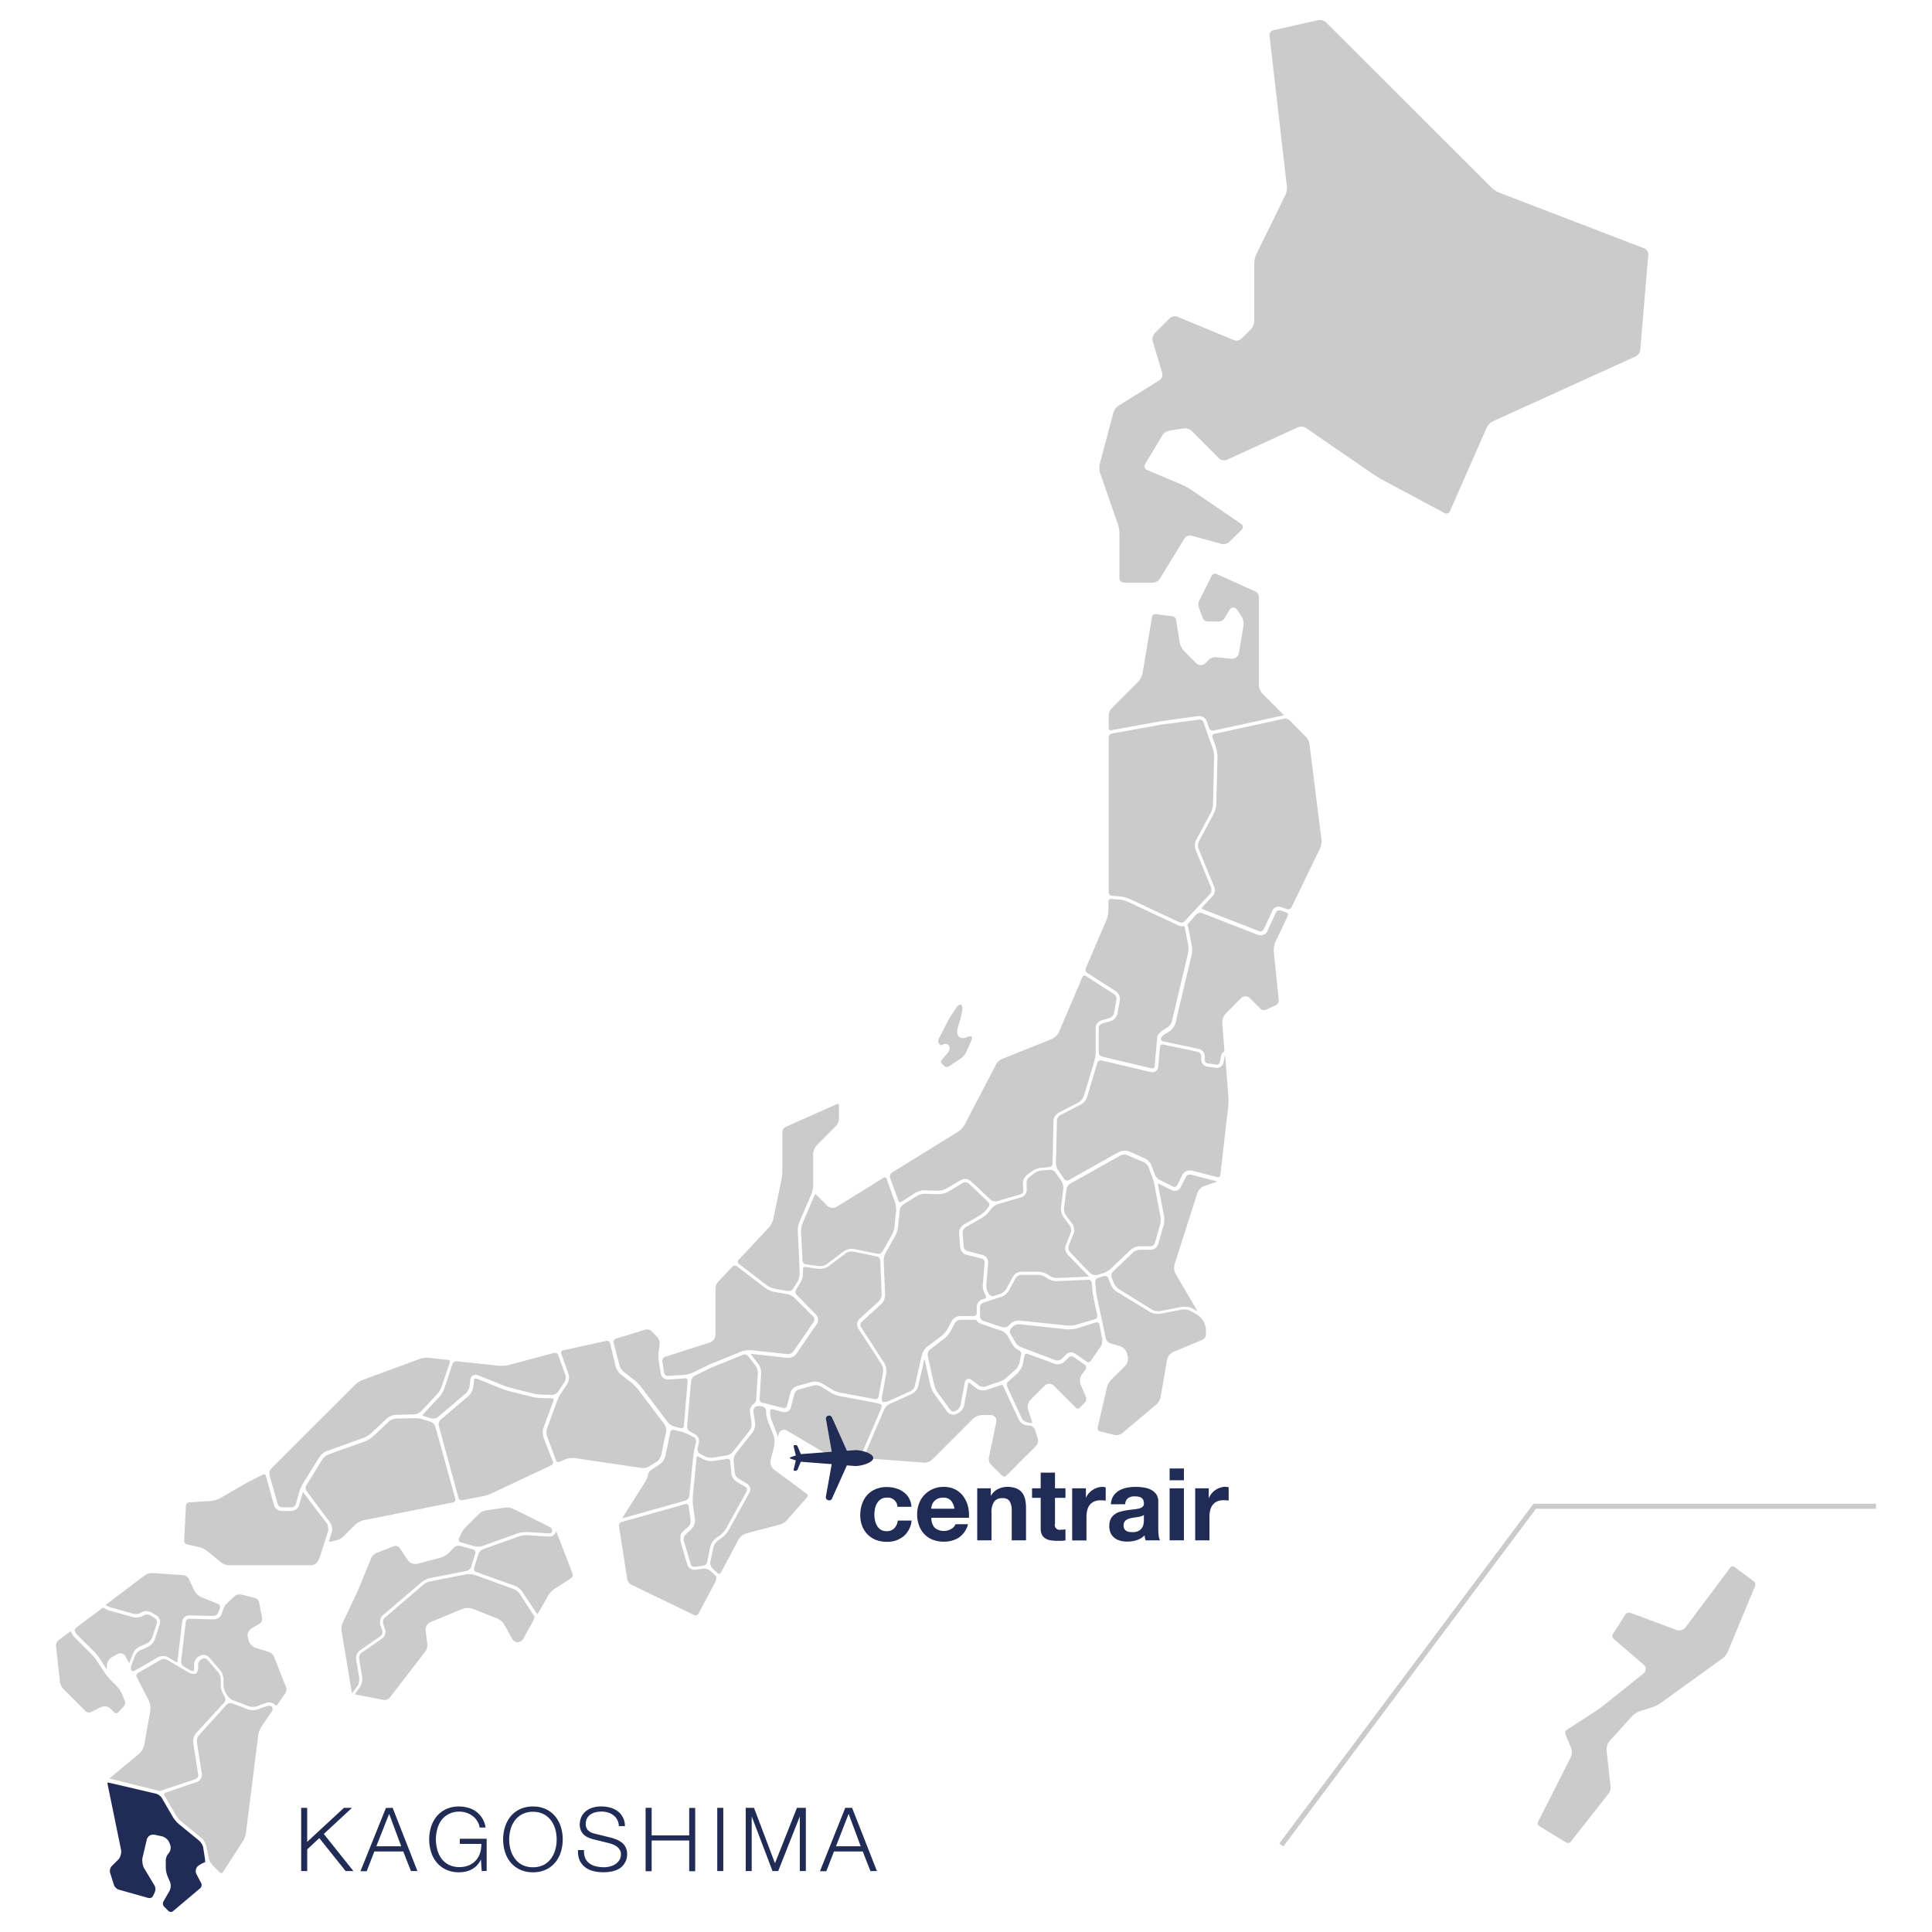 <svg xmlns="http://www.w3.org/2000/svg" viewBox="0 0 480 480">
  <title>46</title>
  <g>
    <path d="M408.46,61.68l-36-13.82a6.28,6.28,0,0,1-1.89-1.25l-41.06-41A2.35,2.35,0,0,0,327.56,5L316.41,7.5a1.25,1.25,0,0,0-1,1.4l4.31,37.4a4.64,4.64,0,0,1-.38,2.18l-7.21,14.7a5.8,5.8,0,0,0-.51,2.2V79.79a3.21,3.21,0,0,1-.83,2l-2.33,2.33a1.87,1.87,0,0,1-1.88.38L292.5,78.69a1.86,1.86,0,0,0-1.88.38l-3.74,3.74a2.17,2.17,0,0,0-.5,1.92l2.38,8a1.62,1.62,0,0,1-.67,1.72l-10.24,6.39a3.35,3.35,0,0,0-1.24,1.74l-3.38,12.7a4.47,4.47,0,0,0,.08,2.21l4.43,12.77a8.09,8.09,0,0,1,.38,2.24v11.11a1.15,1.15,0,0,0,1.15,1.15h7.15a2.27,2.27,0,0,0,1.76-1l6.11-10a1.64,1.64,0,0,1,1.72-.68l7.48,2.06a2.19,2.19,0,0,0,1.93-.51l3.06-3a.94.94,0,0,0,.06-1.31h0a1.06,1.06,0,0,0-.2-.17l-12.54-8.56a14.65,14.65,0,0,0-2-1.1l-8.86-3.74a1,1,0,0,1-.56-1.23v0a1.86,1.86,0,0,1,.1-.2l4.3-7.15a2.77,2.77,0,0,1,1.74-1.17l3.51-.55A2.49,2.49,0,0,1,296,107l6.9,6.91a1.81,1.81,0,0,0,1.87.34l17.7-8.09a2.22,2.22,0,0,1,2,.17l16.71,11.5c.54.36,1.41.89,2,1.24l15.66,8.37a1,1,0,0,0,1.41-.39l0,0a.11.11,0,0,0,0-.08l9.13-20.76a3.59,3.59,0,0,1,1.52-1.54l35.49-16.13a2.13,2.13,0,0,0,1.13-1.62l2-23.69A1.61,1.61,0,0,0,408.46,61.68Z" style="fill: #cbcbcb"/>
    <path d="M233.34,259.34a1.52,1.52,0,0,0,.35.26.9.9,0,0,0,.27.07h.09a1.13,1.13,0,0,1,.8-.32,1.17,1.17,0,0,1,.81.32h0a.84.84,0,0,1,.21.35.86.86,0,0,1,.06.39,1.51,1.51,0,0,1-.13.63,1.8,1.8,0,0,1-.38.6l-1.39,1.6a.68.68,0,0,0-.2.52.82.82,0,0,0,.22.56l.51.5a1,1,0,0,0,.69.28.87.87,0,0,0,.52-.17l3-2a4,4,0,0,0,.73-.69,3.48,3.48,0,0,0,.54-.83l1.25-2.82a1.62,1.62,0,0,0,.14-.65.81.81,0,0,0,0-.31.14.14,0,0,0-.08-.15h-.4a1.56,1.56,0,0,0-.66.16h0a2.36,2.36,0,0,1-1.08.26,1.75,1.75,0,0,1-.51-.07,1.17,1.17,0,0,1-.46-.26h0a1.32,1.32,0,0,1-.33-.6,2.75,2.75,0,0,1-.1-.7,2.87,2.87,0,0,1,.11-.77l.72-2.5c.19-.72.34-1.45.46-2.19v-.39a1.25,1.25,0,0,0-.14-.56.51.51,0,0,0-.25-.25h-.11a1.09,1.09,0,0,0-.43.14,1.38,1.38,0,0,0-.41.39l-1.24,1.84a19.16,19.16,0,0,0-1.15,1.95l-2.17,4.2a1,1,0,0,0-.11.5,1,1,0,0,0,.27.75Z" style="fill: #cbcbcb"/>
    <path d="M435.54,392.73l-4.63-3.43a.8.8,0,0,0-.43-.13.74.74,0,0,0-.59.28L418.78,404.3a1.78,1.78,0,0,1-.72.58,2.15,2.15,0,0,1-.9.2,1.82,1.82,0,0,1-.65-.12h0L405,400.67a.81.81,0,0,0-.31,0,1.14,1.14,0,0,0-.51.13.86.86,0,0,0-.36.32L400.72,406a.88.88,0,0,0-.13.47,1,1,0,0,0,.3.7l7.48,6.42a1.39,1.39,0,0,1,.21,1.94l-.21.21-10,8c-.51.41-1.35,1-1.9,1.37l-7.19,4.64a.83.83,0,0,0-.3.34,1.1,1.1,0,0,0-.13.47.81.81,0,0,0,.08.34l1.38,3.28a3,3,0,0,1,.2,1.11,3.42,3.42,0,0,1-.28,1.34l-8.1,16a.85.85,0,0,0,.32,1.06l6.67,4.09a.92.92,0,0,0,.43.11.86.86,0,0,0,.7-.32l9.34-11.88A2.17,2.17,0,0,0,400,445a3,3,0,0,0,.15-.84V444l-1-9.11a1,1,0,0,1,0-.25,3,3,0,0,1,.21-1.11,2.6,2.6,0,0,1,.55-1l5.53-6.1a5.28,5.28,0,0,1,2.07-1.32l3.17-1a8,8,0,0,0,1.91-1L428,412a4,4,0,0,0,.71-.71,3.73,3.73,0,0,0,.52-.85l6.8-16.36a.89.89,0,0,0,.07-.36,1,1,0,0,0-.11-.5A1,1,0,0,0,435.54,392.73Z" style="fill: #cbcbcb"/>
    <path d="M276,181.41h.12l12.47-2.26h0l9.25-1.25H298a2.16,2.16,0,0,1,.86.23l.21.12a1.81,1.81,0,0,1,.7.89l.65,1.81a.86.86,0,0,0,.32.41,1,1,0,0,0,.52.16h.17l17.23-3.74.35-.07-.33-.33.31-.31-.31.31-5-5a3.66,3.66,0,0,1-.67-1.06,3.1,3.1,0,0,1-.26-1.24V148.22A1.58,1.58,0,0,0,312,147l-9.9-4.45a.76.76,0,0,0-.3,0,.8.8,0,0,0-.71.42l-3.14,6.24a2.55,2.55,0,0,0-.21,1,2.65,2.65,0,0,0,.11.74l1,2.65a1.2,1.2,0,0,0,.47.55,1.24,1.24,0,0,0,.69.25h2.88a1.58,1.58,0,0,0,.76-.24,1.64,1.64,0,0,0,.59-.55l1.17-2a1.46,1.46,0,0,1,.41-.48,1.1,1.1,0,0,1,.59-.17,1,1,0,0,1,.53.15,1.27,1.27,0,0,1,.43.4l1,1.47a3.25,3.25,0,0,1,.42.93,3.78,3.78,0,0,1,.17,1.05,2.94,2.94,0,0,1,0,.42l-1.16,6.9a1.81,1.81,0,0,1-.59,1,1.67,1.67,0,0,1-1.07.38H306l-4-.38h-.11a2.44,2.44,0,0,0-1.5.58l-.92.93a1.61,1.61,0,0,1-2.25,0l-3-3a4,4,0,0,1-.71-1,4.16,4.16,0,0,1-.42-1.18l-.89-5.61a1,1,0,0,0-.34-.59,1.13,1.13,0,0,0-.61-.32l-4.12-.5H287a.82.82,0,0,0-.78.65l-2.35,14a4.75,4.75,0,0,1-1.14,2.2L276.16,176a2.8,2.8,0,0,0-.7,1.67v3.27a.58.58,0,0,0,.15.39A.61.61,0,0,0,276,181.41Z" style="fill: #cbcbcb"/>
    <path d="M270.17,241.74l7.08,4.55h0a2.06,2.06,0,0,1,.72.83,2.24,2.24,0,0,1,.27,1,1.93,1.93,0,0,1,0,.34l-.62,3.42A2.43,2.43,0,0,1,277,253a2.67,2.67,0,0,1-.47.42,2.12,2.12,0,0,1-.57.27l-2.2.63a1.18,1.18,0,0,0-.55.41,1,1,0,0,0-.23.65v6.12a1.07,1.07,0,0,0,.78,1l12.41,2.94h.16a.54.54,0,0,0,.36-.14.65.65,0,0,0,.18-.37l.44-5.09h0l.15-1.64v-.33a1.49,1.49,0,0,1,.14-.51,2.43,2.43,0,0,1,.28-.47,3.28,3.28,0,0,1,.83-.79l1.38-.88a2.51,2.51,0,0,0,.65-.65,2.39,2.39,0,0,0,.41-.83l4-16.88a5.2,5.2,0,0,0,.12-1.18,5.34,5.34,0,0,0-.07-.89l-.77-4c-.05-.25-.11-.5-.18-.74a.72.72,0,0,1-.2.09h-.26a2,2,0,0,1-.59-.09,4.41,4.41,0,0,1-.64-.23l-12.37-5.78a9.12,9.12,0,0,0-1-.35,8.86,8.86,0,0,0-1.05-.2l-2.07-.17h-.06a.66.66,0,0,0-.44.17.71.71,0,0,0-.18.45v2.2a5.75,5.75,0,0,1-.14,1.24,5.34,5.34,0,0,1-.35,1.18l-5.14,12a1,1,0,0,0-.06.34,1.08,1.08,0,0,0,.11.47A.86.86,0,0,0,270.17,241.74Z" style="fill: #cbcbcb"/>
    <path d="M319.66,226.73l-1.58-.56h-.27a.86.86,0,0,0-.46.14.81.81,0,0,0-.31.35l-2.18,4.7a1.67,1.67,0,0,1-1.51,1h-.6l-14.11-5.51a1.1,1.1,0,0,0-.4-.08,1.46,1.46,0,0,0-.55.11,1.57,1.57,0,0,0-.44.28l-.89,1-.9,1a3.66,3.66,0,0,0-.46.58h0a1.21,1.21,0,0,0,.11.32,6.87,6.87,0,0,1,.21.87l.77,4a6,6,0,0,1,.09,1,7.2,7.2,0,0,1-.14,1.39l-4,16.86a3.23,3.23,0,0,1-.54,1.12,3.35,3.35,0,0,1-.88.88l-1.4.89a2,2,0,0,0-.46.4,2.21,2.21,0,0,0-.33.47,1,1,0,0,0,0,.24h0a.24.24,0,0,0,0,.12.46.46,0,0,0,.13.18,1,1,0,0,0,.55.28l6.87,1.44h0l1.89.42h.1a1.88,1.88,0,0,1,.92.64,1.81,1.81,0,0,1,.3.52,1.62,1.62,0,0,1,.12.61h0v.95h0a.87.87,0,0,0,.73.86l2.25.3h.16a.79.79,0,0,0,.62-.62l.2-1.14a3.69,3.69,0,0,1,.18-.65,1.54,1.54,0,0,1,.26-.51.83.83,0,0,1,.3-.26h.1a1.35,1.35,0,0,0,.06-.49v-.21l-.5-6.49v-.17a3.35,3.35,0,0,1,.25-1.16,3.22,3.22,0,0,1,.61-1L308.3,248a1.57,1.57,0,0,1,2.22,0l0,0,2.63,2.63a1,1,0,0,0,.39.25,2.27,2.27,0,0,0,.52.09,1.25,1.25,0,0,0,.46-.09l2.49-1.16a1.35,1.35,0,0,0,.49-.46,1.32,1.32,0,0,0,.21-.66v-.09l-1.25-12.13v-.33a5.79,5.79,0,0,1,.13-1.09,4.3,4.3,0,0,1,.31-1l3-6.31a1,1,0,0,0,.07-.29.62.62,0,0,0-.07-.48A.58.58,0,0,0,319.66,226.73Z" style="fill: #cbcbcb"/>
    <path d="M223.23,298.35a.78.78,0,0,0,.17.26.43.43,0,0,0,.24.08.63.63,0,0,0,.3-.1l1.57-1,1.81-1.19a4,4,0,0,1,1.1-.47,4,4,0,0,1,1.24-.2h.08l3.4.1h0a4.53,4.53,0,0,0,.9-.12h.06a4.1,4.1,0,0,0,.9-.35l3.8-2.22h.09a1.92,1.92,0,0,1,.91-.23,2.07,2.07,0,0,1,1.38.53l4.93,4.6h0a1.63,1.63,0,0,0,.51.3,2.14,2.14,0,0,0,.66.12h.34l5.91-1.73a.51.51,0,0,0,.21-.1.83.83,0,0,0,.3-.26,1,1,0,0,0,.21-.61h0l-.11-1.6V294a2.76,2.76,0,0,1,.29-1.16,2.43,2.43,0,0,1,.73-.92l1.25-.95a5,5,0,0,1,1.1-.57l.31-.1a2.94,2.94,0,0,1,.6-.16h.28l2-.19a.77.77,0,0,0,.55-.27.94.94,0,0,0,.24-.57l.24-10.56a2.47,2.47,0,0,1,.38-1.24,2.64,2.64,0,0,1,.9-.86l5.05-2.61a2.66,2.66,0,0,0,.77-.76,2.39,2.39,0,0,0,.45-.79l2.62-8.64h0a9,9,0,0,0,.31-2.13v-6.12a2.05,2.05,0,0,1,1.42-1.89l2.14-.64a1.66,1.66,0,0,0,1-1.12l.62-3.43a.54.54,0,0,0,0-.18,1.73,1.73,0,0,0-.16-.66,1.36,1.36,0,0,0-.42-.47l.23-.37-.23.37-7.07-4.55a.64.64,0,0,0-.33-.1.51.51,0,0,0-.47.34l-5.85,13.71a3,3,0,0,1-.73,1,3.37,3.37,0,0,1-1,.71l-12.47,5a3.07,3.07,0,0,0-1.37,1.25l-7.83,15a4.49,4.49,0,0,1-.74,1,4.74,4.74,0,0,1-.93.8l-16.45,10.18a.91.91,0,0,0-.33.37,1.28,1.28,0,0,0-.13.51.76.76,0,0,0,0,.3Z" style="fill: #cbcbcb"/>
    <path d="M183.58,314l7,5.37a5.2,5.2,0,0,0,.89.5,4.76,4.76,0,0,0,1,.31l3.29.57h.16a1.42,1.42,0,0,0,.67-.17,1.26,1.26,0,0,0,.48-.44h0l1.12-1.79v-.06a3.36,3.36,0,0,0,.32-.79,4.18,4.18,0,0,0,.14-.94v-1.07h0l-.09-1.87V313l-.35-7.06v-.47h0a.17.17,0,0,1,0-.14,4.2,4.2,0,0,1,.08-.62,6.79,6.79,0,0,1,.31-1.09l3-7a4.36,4.36,0,0,0,.3-1,6,6,0,0,0,.13-1v-7.83a3.77,3.77,0,0,1,.93-2.31l4.78-4.78a2.13,2.13,0,0,0,.48-.77,2.27,2.27,0,0,0,.21-.88v-3.5a.4.4,0,0,0-.08-.28h-.14a.41.41,0,0,0-.22,0h0L195.16,280a1.52,1.52,0,0,0-.79,1.25v9.59a13.4,13.4,0,0,1-.24,2.36l-2,9.64a4.28,4.28,0,0,1-.44,1.16,4.74,4.74,0,0,1-.7,1l-7.48,8a.55.55,0,0,0-.17.41A.61.61,0,0,0,183.58,314Z" style="fill: #cbcbcb"/>
    <path d="M202.53,296.74a.62.62,0,0,0-.15.21l-3,7a3.79,3.79,0,0,0-.27.91,6.38,6.38,0,0,0-.1,1V306l.37,7.21a1,1,0,0,0,.27.59.88.88,0,0,0,.56.31h0l3.39.47h.23a2.87,2.87,0,0,0,.82-.13,2.25,2.25,0,0,0,.7-.33l4.31-3.25a3.41,3.41,0,0,1,.65-.35l.26-.09a3.87,3.87,0,0,1,1-.16H212l6,1.25h.19a1.47,1.47,0,0,0,.61-.17,1.21,1.21,0,0,0,.45-.42l2.36-4.18.1-.2c.11-.25.21-.5.3-.76a5,5,0,0,0,.22-1l.41-4a1.71,1.71,0,0,0,0-.32,5.49,5.49,0,0,0-.07-.91,4.34,4.34,0,0,0-.19-.81l-2.11-5.89a.68.68,0,0,0-.18-.26.58.58,0,0,0-.25-.09.51.51,0,0,0-.3.1h0l-11.66,7.21a1.76,1.76,0,0,1-1,.27,1.89,1.89,0,0,1-1.36-.53h0l-2.65-2.65a.38.38,0,0,0-.27-.14A.16.16,0,0,0,202.53,296.74Z" style="fill: #cbcbcb"/>
    <path d="M164.55,338.22l.48,2.92a.77.77,0,0,0,.3.5l.07.06a1,1,0,0,0,.46.15h0l4.28-.29h0a7.1,7.1,0,0,0,2-.55h0l4.06-2h0l8-3.22h0a6.84,6.84,0,0,1,1-.26,6.2,6.2,0,0,1,1.05-.09h.43l9,1h.11a1.59,1.59,0,0,0,.73-.19,1.41,1.41,0,0,0,.56-.44l5.08-7.41h0a.9.9,0,0,0,.15-.52,1,1,0,0,0,0-.35.66.66,0,0,0-.2-.34l-4.76-4.78h0a3.69,3.69,0,0,0-.81-.54,2.71,2.71,0,0,0-.91-.34l-3.3-.56a5.79,5.79,0,0,1-2.24-1l-7-5.37a.87.87,0,0,0-1.13.1h0l-3.53,3.74a2.81,2.81,0,0,0-.47.8,2.51,2.51,0,0,0-.2.9v11.49a2.08,2.08,0,0,1-1.4,1.91l-11.16,3.58a1,1,0,0,0-.62.87.13.13,0,0,0,0,.12Z" style="fill: #cbcbcb"/>
    <path d="M203.41,343.38a3.14,3.14,0,0,1,.81.33l2.58,1.56a7.2,7.2,0,0,0,2,.74l8.64,1.61h.12a.71.71,0,0,0,.71-.58l1.15-6.24a1.71,1.71,0,0,0,0-.32,3.08,3.08,0,0,0-.1-.8l-.07-.22a2.19,2.19,0,0,0-.2-.44l-4.77-7.37L213.18,330v-.1a1.84,1.84,0,0,1,.35-2.21l4.85-4.44.15-.15a2.39,2.39,0,0,0,.32-.56,2.86,2.86,0,0,0,.19-.65v-.18h0l-.34-8.54a1.11,1.11,0,0,0-.82-1l-6-1.24h-.32a2.5,2.5,0,0,0-.76.11,2.31,2.31,0,0,0-.51.22l-.12.08-4.32,3.25a3.38,3.38,0,0,1-1,.48,3.52,3.52,0,0,1-1.07.17h-.35l-3.39-.47H200a.59.59,0,0,0-.36.13.52.52,0,0,0-.14.39h0v1.1a4.17,4.17,0,0,1-.17,1.16,3.78,3.78,0,0,1-.44,1.08l-1.12,1.8a1.07,1.07,0,0,0-.14.52,1.08,1.08,0,0,0,.29.74l4.81,4.93a1.85,1.85,0,0,1,.21,2.32h0l-5.08,7.4a2.34,2.34,0,0,1-.89.73,2.51,2.51,0,0,1-1.11.29h-.21l-9-1h-.12v.1h0l.13.17,1.72,2.22a3.1,3.1,0,0,1,.53,1,3.83,3.83,0,0,1,.2,1.17h0v.13l-.39,6.46h0a.86.86,0,0,0,.21.59.94.94,0,0,0,.51.36h.27l2.23.57h0l2.7.71h.18a.74.74,0,0,0,.69-.54l.87-3.31c0-.1.06-.2.1-.3A2.44,2.44,0,0,1,197,345a2.39,2.39,0,0,1,1.07-.66l3.64-1h0a3.06,3.06,0,0,1,.74-.09A4.39,4.39,0,0,1,203.41,343.38Z" style="fill: #cbcbcb"/>
    <path d="M304.34,262.29a3.23,3.23,0,0,0-.14.51l-.2,1.14a1.64,1.64,0,0,1-1.61,1.36h-.21l-2.25-.3a1.77,1.77,0,0,1-1.49-1.72h0v-.95h0a1,1,0,0,0-.23-.6,1.1,1.1,0,0,0-.54-.36l-1.89-.43-6.85-1.44h-.17a.54.54,0,0,0-.38.15.73.73,0,0,0-.18.4l-.46,5.08a1.41,1.41,0,0,1-1.4,1.25H286l-12.4-2.93h-.18a.81.81,0,0,0-.47.16.79.79,0,0,0-.3.4l-2.57,8.55a3.46,3.46,0,0,1-.62,1.09,3.12,3.12,0,0,1-1,.81l-5.05,2.61a1.33,1.33,0,0,0-.56.54,1.49,1.49,0,0,0-.25.76l-.25,10.56h0a3.32,3.32,0,0,0,.16.95,2.68,2.68,0,0,0,.39.86l1.52,2.22h0a.86.86,0,0,0,.7.35.67.67,0,0,0,.39-.1h0l12.47-7h0a3.14,3.14,0,0,1,1.35-.31h.47a3.89,3.89,0,0,1,.49.12h.1l4,1.75a3.35,3.35,0,0,1,1,.73,3.68,3.68,0,0,1,.69,1.05l.84,2.28a2.88,2.88,0,0,0,1.25,1.35l3.29,1.63a.76.76,0,0,0,.33.08.74.74,0,0,0,.66-.4l1.34-2.67a.52.52,0,0,1,.12-.17,1.67,1.67,0,0,1,.6-.58l.31-.14a2,2,0,0,1,.68-.13H296l6.48,1.66h.18a.54.54,0,0,0,.36-.14.63.63,0,0,0,.17-.39l1.95-16.9c0-.38.06-.93.06-1.43v-.79l-.77-10.24Z" style="fill: #cbcbcb"/>
    <path d="M295.81,291.82a.37.37,0,0,0-.21,0,1.12,1.12,0,0,0-.57.14.93.93,0,0,0-.37.39L293.31,295a1.59,1.59,0,0,1-1.43.88,1.57,1.57,0,0,1-.7-.17l-3.3-1.62-.2-.08v.22l1.51,7.8a5.79,5.79,0,0,1,.07.92,6.05,6.05,0,0,1-.19,1.53l-1.3,4.58a2.08,2.08,0,0,1-1.89,1.44H283.2a2.61,2.61,0,0,0-.91.2,2.15,2.15,0,0,0-.78.47l-5,4.75a1.07,1.07,0,0,0-.28.44,1.55,1.55,0,0,0-.11.56,1.84,1.84,0,0,0,.06.4l.58,1.51a3.78,3.78,0,0,0,1.25,1.47l8.25,5.1a3.12,3.12,0,0,0,.66.26,3.49,3.49,0,0,0,.79.1h.36l5.71-1.1h.56a3.92,3.92,0,0,1,.76.08h.22a3.16,3.16,0,0,1,.89.32l1.33.75-5.45-9.3a3.28,3.28,0,0,1-.38-1.6,3.06,3.06,0,0,1,.12-.85l5.65-17.64a2.7,2.7,0,0,1,.67-1.05,2.64,2.64,0,0,1,1-.69h0l3.11-1.08.25-.1h-.22Z" style="fill: #cbcbcb"/>
    <path d="M272.55,316.78l1.55-.46h0a4.69,4.69,0,0,0,.94-.43,3.73,3.73,0,0,0,.83-.6l5-4.75a3.45,3.45,0,0,1,1.07-.65,3.58,3.58,0,0,1,1.25-.26h2.68a1.19,1.19,0,0,0,.65-.23,1.11,1.11,0,0,0,.4-.57l1.3-4.58a4.87,4.87,0,0,0,.09-2l-1.49-7.81a16.21,16.21,0,0,0-.6-2.14l-.85-2.28a2.76,2.76,0,0,0-.51-.75,2.17,2.17,0,0,0-.73-.54L280.07,287a1.9,1.9,0,0,0-.71-.13,2.32,2.32,0,0,0-1,.21h0l-12.47,7a2.09,2.09,0,0,0-.93,1.38l-.6,4.71v.2a3,3,0,0,0,.13.84,2.64,2.64,0,0,0,.34.72l1.61,2.16a2.12,2.12,0,0,1,.31.62v.11a3,3,0,0,1,.11.84h0a2.37,2.37,0,0,1-.12.79h0l-1.25,3.14a.71.71,0,0,0-.06.28V310a1.65,1.65,0,0,0,.1.58,1.13,1.13,0,0,0,.26.45l3.27,3.44,1.91,1.91h0a1.36,1.36,0,0,0,.51.29,2,2,0,0,0,.63.13A1.86,1.86,0,0,0,272.55,316.78Z" style="fill: #cbcbcb"/>
    <path d="M288.31,347.34l1.64-9.53a2.82,2.82,0,0,1,1.52-1.91l7.33-3.06a1.55,1.55,0,0,0,.55-.5,1.29,1.29,0,0,0,.25-.7v-1.25a4.09,4.09,0,0,0-.16-1,4.57,4.57,0,0,0-.37-1l-.22-.37a5.31,5.31,0,0,0-.64-.78,3.93,3.93,0,0,0-.79-.62l-1.71-.95a2.62,2.62,0,0,0-.68-.24,4.06,4.06,0,0,0-.78-.1h-.4l-5.71,1.1a1.51,1.51,0,0,1-.52,0,4.21,4.21,0,0,1-1-.12,3.53,3.53,0,0,1-.9-.36l-8.23-5a3.87,3.87,0,0,1-.92-.84,4,4,0,0,1-.65-1.06l-.57-1.51a.93.93,0,0,0-.31-.37.83.83,0,0,0-.48-.15h-.21l-1.55.45a1.08,1.08,0,0,0-.5.37,1,1,0,0,0-.19.59v.07l.15,1.64v.24c.07.62.19,1.46.31,2l.11.53L274.2,330h0l.56,2.58a1.75,1.75,0,0,0,.4.7,1.66,1.66,0,0,0,.66.45l2.49.75a2.37,2.37,0,0,1,1.05.67,2.56,2.56,0,0,1,.64,1.09l.18.73a3.07,3.07,0,0,1,.07.53,2.75,2.75,0,0,1-.19,1,2.37,2.37,0,0,1-.52.84l-.3-.3.3.3L276,342.87a4.6,4.6,0,0,0-.58.81,4.22,4.22,0,0,0-.38.93l-2.34,10.14a.49.49,0,0,0,0,.17.75.75,0,0,0,.57.7l3.85.92h.33a2.48,2.48,0,0,0,.72-.13,1.61,1.61,0,0,0,.58-.3l8.73-7.33A2.52,2.52,0,0,0,288,348,3,3,0,0,0,288.31,347.34Z" style="fill: #cbcbcb"/>
    <path d="M267.29,329.16h0l4.75-1.41h0a.74.74,0,0,0,.43-.3.84.84,0,0,0,.16-.49.43.43,0,0,0,0-.16l-.9-4.18c-.1-.48-.21-1.18-.29-1.77a1.51,1.51,0,0,0-.06-.56l-.15-1.63a.79.79,0,0,0-.77-.71h0l-7.88.35h-.13a4.69,4.69,0,0,1-1.17-.19,4.18,4.18,0,0,1-1.07-.5l-.45-.3a3.21,3.21,0,0,0-.88-.41,3.67,3.67,0,0,0-1-.17h-4.2a1.57,1.57,0,0,0-.76.23,1.76,1.76,0,0,0-.57.55l-1.67,3.09a3.39,3.39,0,0,1-.58.73l-.25.22a3.12,3.12,0,0,1-1.07.63l-4.5,1.48a1.25,1.25,0,0,0-.81,1.1v2.3a1.25,1.25,0,0,0,.81,1.1l4.83,1.61h.36a1.88,1.88,0,0,0,.62-.11,1.5,1.5,0,0,0,.48-.3l.44-.45.12-.11a2.88,2.88,0,0,1,.84-.5,2.8,2.8,0,0,1,.79-.21h.56l11.91,1.24h.42A6.76,6.76,0,0,0,267.29,329.16Z" style="fill: #cbcbcb"/>
    <path d="M273.38,330.29h0l-.26-1.24.42-.09-.42.09a.61.61,0,0,0-.6-.52h-.2l-4.75,1.5a7.84,7.84,0,0,1-1.92.25h-.51L253.23,329h-.14a2.27,2.27,0,0,0-.8.18,2.11,2.11,0,0,0-.55.3l-.12.11-.45.46a1.25,1.25,0,0,0-.16,1.25l1.25,2.2a3,3,0,0,0,.63.7,2.77,2.77,0,0,0,.81.51l7.93,3,.7.26h0a.94.94,0,0,0,.41,0,1.45,1.45,0,0,0,.58-.1l.24-.11.2-.16,1.1-1.09a1.88,1.88,0,0,1,1.25-.52h0a1.82,1.82,0,0,1,1,.31h0l2.87,2h0a.72.72,0,0,0,1-.18l2.5-3.59a2.5,2.5,0,0,0,.27-.63,3.08,3.08,0,0,0,.1-.75,2.16,2.16,0,0,0,0-.36Z" style="fill: #cbcbcb"/>
    <path d="M269.59,339.13l-2.86-2a1,1,0,0,0-.52-.15,1,1,0,0,0-.69.26l-1.1,1.09a2,2,0,0,1-.74.47,2.74,2.74,0,0,1-.89.16,2.16,2.16,0,0,1-.71-.12h0l-6.84-2.5H255a.5.5,0,0,0-.48.45l-.37,2a4.33,4.33,0,0,1-1,1.94L253,341l-2.49,2.22a.84.84,0,0,0-.26.38,1.24,1.24,0,0,0-.1.5.82.82,0,0,0,.09.43h0l3.59,7.76a1.6,1.6,0,0,0,.55.66,1.86,1.86,0,0,0,.76.4l1,.23h.28v-.1a.61.61,0,0,0,0-.19l-1-3.12a2,2,0,0,1-.09-.61,2.69,2.69,0,0,1,.17-.93,2.34,2.34,0,0,1,.5-.81l3.55-3.56a1.61,1.61,0,0,1,2.25,0l5.49,5.49a.72.72,0,0,0,1,0l1.24-1.32a1.18,1.18,0,0,0,.27-.4,1.39,1.39,0,0,0,.08-.54,1,1,0,0,0-.08-.45l-1.31-3a2.64,2.64,0,0,1-.18-1,2.72,2.72,0,0,1,.41-1.47l1-1.36a.94.94,0,0,0-.1-1.08Z" style="fill: #cbcbcb"/>
    <path d="M254.92,354.09a2.71,2.71,0,0,1-1.12-.57,2.45,2.45,0,0,1-.78-1l-3.59-7.77c-.14-.29-.25-.55-.33-.75l-.61.19L245,345.35h0a2.14,2.14,0,0,1-.71.1,3.06,3.06,0,0,1-.9-.13h-.08a2.61,2.61,0,0,1-.7-.37l-1.72-1.34-.15-.09h-.1a.31.31,0,0,0-.1.24l-1,5.35a2.69,2.69,0,0,1-.52,1.14,2.91,2.91,0,0,1-1,.83l-.43.22a1.46,1.46,0,0,1-.49.15h-.3a1.84,1.84,0,0,1-1.47-.73l-3.18-4.38a5.55,5.55,0,0,1-.6-1.06,6.65,6.65,0,0,1-.41-1.16l-1.45-6.56-1.58,6.88a2.77,2.77,0,0,1-.59,1.11,2.84,2.84,0,0,1-1,.78L221,348.82a2.28,2.28,0,0,0-.75.55,2.73,2.73,0,0,0-.55.76l-5,11.63a.46.46,0,0,0-.06.23.28.28,0,0,0,.09.2.46.46,0,0,0,.3.11l14.7,1.1h.08a2.7,2.7,0,0,0,.84-.19,2.2,2.2,0,0,0,.76-.39l10.26-10.26a3.65,3.65,0,0,1,2.21-1h2.25a1.36,1.36,0,0,1,1,.39,1.23,1.23,0,0,1,.4,1,1.61,1.61,0,0,1,0,.31l-1.87,9a1,1,0,0,0,0,.25,1.82,1.82,0,0,0,.15.72,1.55,1.55,0,0,0,.33.57l2.85,2.84a.71.71,0,0,0,1,0l7.48-7.48a1.22,1.22,0,0,0,.3-.5,1.68,1.68,0,0,0,.12-.63,1,1,0,0,0,0-.35l-.74-2.43a1.69,1.69,0,0,0-.45-.66,1.64,1.64,0,0,0-.7-.4Z" style="fill: #cbcbcb"/>
    <path d="M248.22,343.33a5.33,5.33,0,0,0,.94-.43,6.59,6.59,0,0,0,.86-.6l2.36-2.11a2.71,2.71,0,0,0,.57-.77,2.55,2.55,0,0,0,.35-.89l.38-2a.67.67,0,0,0,0-.2,1.07,1.07,0,0,0-.14-.52.55.55,0,0,0-.29-.27,2.93,2.93,0,0,1-.94-.61,4,4,0,0,1-.76-.9l-1.25-2.21a2.4,2.4,0,0,0-.63-.68,2.56,2.56,0,0,0-.81-.48L244,329a4.78,4.78,0,0,1-.62-.26,1.82,1.82,0,0,1-.48-.34,1.09,1.09,0,0,1-.23-.29V328h-.08a1.71,1.71,0,0,0-.67-.1h-3.34a1.74,1.74,0,0,0-1.33.79l-1.09,2.05a5.48,5.48,0,0,1-.71,1,7,7,0,0,1-.66.67l-.23.18h0L231,335.34a1.31,1.31,0,0,0-.37.5,1.69,1.69,0,0,0-.16.66v.23l1.62,7.3a5.07,5.07,0,0,0,.35,1,5.52,5.52,0,0,0,.51.92l3.18,4.38a1,1,0,0,0,.77.36.89.89,0,0,0,.39-.09h0l.38-.24a1.85,1.85,0,0,0,.64-.57,1.88,1.88,0,0,0,.36-.77l1-5.46a1.44,1.44,0,0,1,.34-.7,1,1,0,0,1,.68-.29,1.27,1.27,0,0,1,.79.3h0l1.71,1.33a1.35,1.35,0,0,0,.51.25,2.05,2.05,0,0,0,.65.1,1.41,1.41,0,0,0,.45-.07h0Z" style="fill: #cbcbcb"/>
    <path d="M219,349.37a1.41,1.41,0,0,0,0-.29V349h0a4.44,4.44,0,0,0-.72-.27,9.05,9.05,0,0,0-.93-.25l-8.64-1.61a5.71,5.71,0,0,1-1.16-.33c-.3-.13-.6-.25-.86-.39l-.24-.14-2.58-1.56a1.8,1.8,0,0,0-.56-.21,2.74,2.74,0,0,0-.7-.09,2.87,2.87,0,0,0-.5.07h0l-3.65,1a1.39,1.39,0,0,0-.67.42,1.87,1.87,0,0,0-.28.35,1,1,0,0,0-.15.34l-.86,3.31a1.58,1.58,0,0,1-1.53,1.19,1.34,1.34,0,0,1-.4,0h0l-2.68-.7h-.16a.38.38,0,0,0-.3.11.49.49,0,0,0-.11.35v.17h0a6,6,0,0,0,.12,1.05V352a5.4,5.4,0,0,0,.24.78l1.24,3.19a9,9,0,0,1,.32,1l.27-.79a1.34,1.34,0,0,1,.5-.69,1.26,1.26,0,0,1,.77-.26,1.38,1.38,0,0,1,.74.21h0l9.9,5.84a5.27,5.27,0,0,0,.95.39,4.24,4.24,0,0,0,1,.23l5.39.4h0a1.26,1.26,0,0,0,.66-.21,1.23,1.23,0,0,0,.5-.51l5-11.64A1.12,1.12,0,0,0,219,349.37Z" style="fill: #cbcbcb"/>
    <path d="M114.41,383.15h0l3.38,1h0a4.15,4.15,0,0,0,1.92,0h0l8.9-3.19h0a4.88,4.88,0,0,1,1-.25h0a10,10,0,0,1,1.09-.09H131l5.36.35h.06a1,1,0,0,0,.54-.17.64.64,0,0,0,.21-.32h0v-.18a1.07,1.07,0,0,0-.19-.54,1.35,1.35,0,0,0-.48-.44h0l-9-4.46a4.46,4.46,0,0,0-.73-.24,3.5,3.5,0,0,0-.85-.08h-.34l-4.82.7a3,3,0,0,0-.92.31,2.6,2.6,0,0,0-.8.55l-3.36,3.34c-.23.26-.45.53-.66.82a6.4,6.4,0,0,0-.52.92l-.51,1.17a1.22,1.22,0,0,0,0,.27.5.5,0,0,0,.1.31A.55.55,0,0,0,114.41,383.15Z" style="fill: #cbcbcb"/>
    <path d="M142.27,391l-3.86-10a5.11,5.11,0,0,0-.31-.67v.16a1.35,1.35,0,0,1-.58.92,1.72,1.72,0,0,1-1,.35h-.12l-5.37-.35h-.21a7.79,7.79,0,0,0-1,.09,4.6,4.6,0,0,0-.89.21h0L120,384.9a2.08,2.08,0,0,0-1.16,1.25l-1.07,3.44a.89.89,0,0,0,0,.23.78.78,0,0,0,.51.73l9.61,3.44a4,4,0,0,1,1.09.63l.47.43a1.92,1.92,0,0,1,.37.48h0l3.3,5a4.29,4.29,0,0,0,.36.48l.06.06V401a7.15,7.15,0,0,0,.45-.71l2.12-3.74a4.93,4.93,0,0,1,.73-1,6.59,6.59,0,0,1,.94-.81l4.06-2.61a.8.8,0,0,0,.32-.36,1.06,1.06,0,0,0,.12-.5.58.58,0,0,0,0-.32Z" style="fill: #cbcbcb"/>
    <path d="M89.15,418a2.74,2.74,0,0,0,.12-.81V417l-.8-4.77v-.3a2.68,2.68,0,0,1,.26-1.08,2.33,2.33,0,0,1,.72-.84l5.11-3.53a1.42,1.42,0,0,0,.33-.41,1.66,1.66,0,0,0,.1-.29.62.62,0,0,0,0-.27.76.76,0,0,0,0-.3l-.51-1.56-.07-.3V403a2.53,2.53,0,0,1,.18-.94,2.22,2.22,0,0,1,.55-.77h0l9.57-8.18a5.69,5.69,0,0,1,2.2-1.06l9-1.76h0a1.66,1.66,0,0,0,1.14-1l1.06-3.43a.74.74,0,0,0,0-.21.71.71,0,0,0-.51-.68h0l-3.35-.93h-.34a1.77,1.77,0,0,0-.64.12,1.63,1.63,0,0,0-.49.33h0l-1.16,1.24a5.15,5.15,0,0,1-1,.76,5,5,0,0,1-1.13.5l-5.9,1.56h-.46a2.09,2.09,0,0,1-1-.24,1.88,1.88,0,0,1-.79-.66l-2.09-3.13a1,1,0,0,0-.38-.31,1.27,1.27,0,0,0-.51-.12.58.58,0,0,0-.32,0h0l-4.51,1.73a2.71,2.71,0,0,0-.74.51,2.31,2.31,0,0,0-.54.74l-3.37,8.19-3.74,7.92a3.46,3.46,0,0,0-.22.69,4.67,4.67,0,0,0-.08.83,2.67,2.67,0,0,0,0,.4l2.5,15a3.77,3.77,0,0,0,.14.58c.11-.13.24-.29.38-.48l1-1.4A2.12,2.12,0,0,0,89.15,418Z" style="fill: #cbcbcb"/>
    <path d="M132.8,401.71a6.52,6.52,0,0,0-.43-.72l-3.29-5.05a3.6,3.6,0,0,0-.66-.69L128,395l-.39-.2L118,391.3a4.94,4.94,0,0,0-1.37-.2,2.08,2.08,0,0,0-.61,0h0l-9,1.76a4.45,4.45,0,0,0-1,.33,3.66,3.66,0,0,0-.86.54l-9.56,8.18a1.07,1.07,0,0,0-.31.45,1.38,1.38,0,0,0-.13.6.91.91,0,0,0,0,.33l.51,1.57a1.88,1.88,0,0,1,.09.57,2.11,2.11,0,0,1-.85,1.68l-5.11,3.53a1.38,1.38,0,0,0-.41.52,1.5,1.5,0,0,0-.17.69V412l.78,4.76a2.8,2.8,0,0,1,0,.41,3.71,3.71,0,0,1-.16,1.05,3,3,0,0,1-.44.94l-1,1.4a.45.45,0,0,0-.1.27.17.17,0,0,0,0,.1.47.47,0,0,0,.25.11l6.86,1.31h.2a2,2,0,0,0,.68-.16,1.41,1.41,0,0,0,.53-.4l8.86-11.49a2.48,2.48,0,0,0,.35-.71,2.7,2.7,0,0,0,.14-.85v-.18l-.43-3.51v-.2a2,2,0,0,1,.33-1.09A1.9,1.9,0,0,1,107,403l7.93-3.29a3.54,3.54,0,0,1,1.25-.22,3.09,3.09,0,0,1,1.24.21h0l6.09,2.39a4.2,4.2,0,0,1,1.05.68,3.76,3.76,0,0,1,.81,1l1.92,3.46a1.67,1.67,0,0,0,.57.55,1.7,1.7,0,0,0,.76.24h0a1.48,1.48,0,0,0,.76-.24,1.42,1.42,0,0,0,.59-.55L132.3,403a10.59,10.59,0,0,0,.46-1v-.1h0Z" style="fill: #cbcbcb"/>
    <path d="M81.34,378.68l-5.91-7.78h0a.54.54,0,0,0-.15-.15.75.75,0,0,0-.1.2l-.87,3a2,2,0,0,1-1.88,1.43h-2.5a2,2,0,0,1-1.86-1.43l-2-7.27a.49.49,0,0,0-.18-.3.56.56,0,0,0-.28-.1.5.5,0,0,0-.27.08h0l-3.66,1.83-6.94,4a6.06,6.06,0,0,1-2.35.71l-5.38.35a.89.89,0,0,0-.55.26.91.91,0,0,0-.26.56l-.45,8.73h0a.88.88,0,0,0,.21.58.91.91,0,0,0,.51.33l2.92.63a5.4,5.4,0,0,1,1.16.43,5.62,5.62,0,0,1,1,.63l3.49,2.86a3.27,3.27,0,0,0,.85.44,3,3,0,0,0,.93.18H77.09a2.55,2.55,0,0,0,.86-.15,1.66,1.66,0,0,0,.62-.35,2.74,2.74,0,0,0,.49-.68,5.69,5.69,0,0,0,.4-.87l1.39-4.34h0l.69-2.16a1.19,1.19,0,0,0,0-.46,2.37,2.37,0,0,0-.09-.65A1.5,1.5,0,0,0,81.34,378.68Z" style="fill: #cbcbcb"/>
    <path d="M69,373.69a1.19,1.19,0,0,0,1,.79h2.5a1.16,1.16,0,0,0,1-.79l.84-3a9.25,9.25,0,0,1,1-2.21l4-6.46a4.27,4.27,0,0,1,.84-.91,3.78,3.78,0,0,1,1.08-.63l9-3.23a5.59,5.59,0,0,0,1-.47l.46-.31.38-.3h0l4-3.74a3.76,3.76,0,0,1,2.31-.92l4.55-.12a2.81,2.81,0,0,0,1.65-.74l4-4.28a4.13,4.13,0,0,0,.61-.83,5.5,5.5,0,0,0,.47-.94l2.07-6.09a.81.81,0,0,0,0-.22.48.48,0,0,0-.1-.28.49.49,0,0,0-.35-.15h0l-5-.54H106a5.26,5.26,0,0,0-.89.08,3.61,3.61,0,0,0-.8.2h0l-14.32,5.29a5.36,5.36,0,0,0-.92.48,6.26,6.26,0,0,0-.81.63L67.36,364.89a1.66,1.66,0,0,0-.31.51,1.88,1.88,0,0,0-.12.66,1.82,1.82,0,0,0,0,.33Z" style="fill: #cbcbcb"/>
    <path d="M108.14,354.39a1.91,1.91,0,0,0-1.11-1.14l-2-.63h0a7.3,7.3,0,0,0-2-.28h-.1l-4.55.11a2.89,2.89,0,0,0-.91.22,2.56,2.56,0,0,0-.81.48l-4,3.74a7.75,7.75,0,0,1-1,.71,7,7,0,0,1-1.09.55l-9,3.21a3.28,3.28,0,0,0-.82.5,3.32,3.32,0,0,0-.65.7l-4,6.5a1.41,1.41,0,0,0-.16.64,1.2,1.2,0,0,0,.23.76L82,378.25a2.62,2.62,0,0,1,.38.79,3.07,3.07,0,0,1,.14.9,2.46,2.46,0,0,1-.11.72l-.65,2.11a.61.61,0,0,0,0,.19v.09h.27l1.59-.38a3.85,3.85,0,0,0,.92-.37,4.66,4.66,0,0,0,.81-.59l2.84-2.85a5,5,0,0,1,1-.71,3.5,3.5,0,0,1,1.16-.45l22.22-4.44A.66.66,0,0,0,113,373a.65.65,0,0,0,.13-.38.61.61,0,0,0,0-.19Z" style="fill: #cbcbcb"/>
    <path d="M161.26,364.33h0l2-1.25h0a2.86,2.86,0,0,0,1-1.48l1.25-6h0a1.93,1.93,0,0,0,0-.34,2.65,2.65,0,0,0-.11-.74,2.09,2.09,0,0,0-.29-.6h0l-6.66-8.81h0a9.62,9.62,0,0,0-1.52-1.54h0l-2.64-2.07a3.79,3.79,0,0,1-.82-.92,4.38,4.38,0,0,1-.53-1.14l-1.37-5.73h0a.7.7,0,0,0-.27-.42.78.78,0,0,0-.46-.16h-.17l-10.79,2.36a.55.55,0,0,0-.46.53.45.45,0,0,0,0,.23h0l1.82,5.06h0a2.44,2.44,0,0,1,.13.85,3,3,0,0,1-.37,1.5.11.11,0,0,0,0,.08h0l-1.66,2.5h0a12.8,12.8,0,0,0-1,2h0L135.89,355a2.38,2.38,0,0,0-.11.53,1.21,1.21,0,0,0,0,.38,3,3,0,0,0,.15.94l2.22,6h0a.61.61,0,0,0,.58.41.72.72,0,0,0,.29-.06h0l1.25-.56h0a3.35,3.35,0,0,1,.93-.29,4.88,4.88,0,0,1,1-.11h.5l16.78,2.49h.28a3.87,3.87,0,0,0,.83-.12A2.64,2.64,0,0,0,161.26,364.33Z" style="fill: #cbcbcb"/>
    <path d="M137.34,363.1l-2.29-5.91a4.13,4.13,0,0,1-.2-1.25,3.55,3.55,0,0,1,.19-1.25h0l2.5-6.76h0a.74.74,0,0,0,0-.21.32.32,0,0,0-.08-.21.47.47,0,0,0-.32-.1h0l-2.66-.06h0a11.87,11.87,0,0,1-2.37-.33h0l-5.33-1.33a21.06,21.06,0,0,1-2.25-.72l-6.23-2.5h-.23a.42.42,0,0,0-.26.1h0v.08a.6.6,0,0,0,0,.19l-.24,1.79a3.37,3.37,0,0,1-.41,1.19,3.45,3.45,0,0,1-.76,1l-6.93,5.91h0a1.31,1.31,0,0,0-.34.49,1.56,1.56,0,0,0-.13.64.71.71,0,0,0,0,.29l4.91,18a.81.81,0,0,0,.78.59h.15l5.29-1.06a11,11,0,0,0,2.08-.69l14.73-6.94h0a.82.82,0,0,0,.46-.74.62.62,0,0,0,0-.27Z" style="fill: #cbcbcb"/>
    <path d="M109.87,346.06a6,6,0,0,1-.72,1l-4,4.28c-.12.12-.14.21-.13.26a.09.09,0,0,0,0,.07.49.49,0,0,0,.23.14h0l2,.62h.4a1.87,1.87,0,0,0,.66-.11,1.39,1.39,0,0,0,.51-.27h0l6.93-5.91a2.54,2.54,0,0,0,.56-.74,2.75,2.75,0,0,0,.33-.88l.22-1.8a1.32,1.32,0,0,1,.43-.83,1.11,1.11,0,0,1,.84-.33,1.68,1.68,0,0,1,.55.1h0l6.24,2.49a20.39,20.39,0,0,0,2.13.7l5.34,1.34h0a13.15,13.15,0,0,0,2.18.3h0l2.65.06h0a1.94,1.94,0,0,0,1.4-.75h0l1.66-2.49a2.38,2.38,0,0,0,.29-1.1,1.77,1.77,0,0,0-.09-.56h0l-1.8-5h0a.68.68,0,0,0-.3-.39.91.91,0,0,0-.48-.15h-.2l-11.22,3a7.9,7.9,0,0,1-1.87.22h-.55l-10.56-1.13h-.09a1.13,1.13,0,0,0-.6.2,1,1,0,0,0-.39.49l-2,6A7,7,0,0,1,109.87,346.06Z" style="fill: #cbcbcb"/>
    <path d="M177.8,391.5l-1.35-1.25h0a2.16,2.16,0,0,0-.69-.36,2.48,2.48,0,0,0-.81-.16h-.17l-2.07.27h-.21a1.84,1.84,0,0,1-1.74-1.24l-1.69-5.83h0v-.28h0a1.31,1.31,0,0,1,0-.28h0a2.8,2.8,0,0,1,0-.41v-.07a2.29,2.29,0,0,1,0-.37v-.13a2,2,0,0,1,.42-.69l.11-.12h0l1.45-1.31h0a1.76,1.76,0,0,0,.41-.63,1.35,1.35,0,0,0,.11-.34,1.55,1.55,0,0,0,0-.43v-.09l-.47-3.62a.63.63,0,0,0-.17-.37.56.56,0,0,0-.35-.13h-.19l-16,4.49h0a.84.84,0,0,0-.45.31.9.9,0,0,0-.17.53v.12l2.08,13.27a1.89,1.89,0,0,0,.35.76,2.28,2.28,0,0,0,.63.57l15.66,7.56a.76.76,0,0,0,1-.32l4.36-8.15a1.2,1.2,0,0,0,.09-.45A1,1,0,0,0,177.8,391.5Z" style="fill: #cbcbcb"/>
    <path d="M154.34,377.3h0l16-4.5a1.36,1.36,0,0,0,.91-1.1l.95-9.66c.08-.66.24-1.69.39-2.34l.34-1.47V358a1.3,1.3,0,0,0-.17-.57.88.88,0,0,0-.33-.36h-.08l-1.25-.65h0a9.84,9.84,0,0,0-2-.77h0l-1.71-.41h-.16a.67.67,0,0,0-.67.54l-1.25,6a3.42,3.42,0,0,1-.54,1.14,3,3,0,0,1-.87.88h0l-2,1.31h0a2.44,2.44,0,0,0-.6.6,1.6,1.6,0,0,0-.3.63,3.47,3.47,0,0,1-.3,1,4.86,4.86,0,0,1-.51,1l-5.68,8.95h0Z" style="fill: #cbcbcb"/>
    <path d="M185.55,370.08v-.19a.73.73,0,0,0-.35-.46L183,368.12a2.5,2.5,0,0,1-.87-.9,2.87,2.87,0,0,1-.44-1.17l-.27-3h0a.67.67,0,0,0-.2-.44.72.72,0,0,0-.44-.16h-.11l-3.51.55h-.46a4.47,4.47,0,0,1-1-.13,3.48,3.48,0,0,1-.89-.31h0l-1.24-.66h0a.45.45,0,0,0-.25-.07.12.12,0,0,0-.14.06.54.54,0,0,0-.11.27l-.95,9.67v.89a8.65,8.65,0,0,0,.06,1.25l.48,3.63v.22a3,3,0,0,1-.24,1.11,2.66,2.66,0,0,1-.62.93h0l-1.48,1.43h0a1.34,1.34,0,0,0-.32.49,1.63,1.63,0,0,0-.12.62.58.58,0,0,0,0,.32h0l1.73,5.91a.94.94,0,0,0,.34.47.91.91,0,0,0,.56.18h.1l2.07-.26a1.4,1.4,0,0,0,.63-.32,1.25,1.25,0,0,0,.38-.63l.77-3.74a3.15,3.15,0,0,1,.5-1.14,3.26,3.26,0,0,1,.82-.95l1.25-.91a5.74,5.74,0,0,0,.75-.73l.18-.22a6.26,6.26,0,0,0,.43-.62h0l5.11-9.26h0a.36.36,0,0,0,.07-.17A.74.74,0,0,0,185.55,370.08Z" style="fill: #cbcbcb"/>
    <path d="M226.22,345.62a2.3,2.3,0,0,0,.66-.54,2,2,0,0,0,.4-.76l1.76-7.68a3.66,3.66,0,0,1,.51-1.14,3.83,3.83,0,0,1,.82-.93l3.64-2.73a5.6,5.6,0,0,0,.74-.72,6.29,6.29,0,0,0,.61-.85l1.1-2.06a2.45,2.45,0,0,1,2.13-1.23h3.34a.75.75,0,0,0,.73-.73v-1.49a2.08,2.08,0,0,1,.39-1.18,2.44,2.44,0,0,1,.7-.62l.3-.12.56-.19a.5.5,0,0,0,.29-.2.46.46,0,0,0,.09-.27.57.57,0,0,0-.08-.29l-.23-.44a3.75,3.75,0,0,1-.38-1,4.39,4.39,0,0,1-.12-.71v-.41h0v-.25l.46-5.44h0a.85.85,0,0,0-.08-.35,1.55,1.55,0,0,0-.12-.22,1,1,0,0,0-.5-.35l-3.88-1a2.15,2.15,0,0,1-1.52-1.84l-.25-3.52v-.13h0v-.12a2.68,2.68,0,0,1,.31-1,2.36,2.36,0,0,1,.83-.86l4-2.29a6.52,6.52,0,0,0,1.59-1.37l.62-.8a.93.93,0,0,0,.16-.51.86.86,0,0,0-.25-.61L240.65,294a1.29,1.29,0,0,0-.8-.27,1.25,1.25,0,0,0-.54.12h0l-3.74,2.22a4.85,4.85,0,0,1-1.11.44,5.16,5.16,0,0,1-1.24.18h-.09l-3.4-.1h0a3.85,3.85,0,0,0-1,.15,3.15,3.15,0,0,0-.86.37l-3.45,2.14a2.22,2.22,0,0,0-.58.64,2.38,2.38,0,0,0-.3.82l-.41,4a7.71,7.71,0,0,1-.26,1.25,1.32,1.32,0,0,0-.1.3,5.07,5.07,0,0,1-.38.82l-2.35,4.18a3.49,3.49,0,0,0-.34.88,4.63,4.63,0,0,0-.14,1v.08l.33,8.54v.09a3.25,3.25,0,0,1-1,2.18l-4.86,4.45a1,1,0,0,0-.29.7.9.9,0,0,0,.14.48l5.83,9a3.68,3.68,0,0,1,.39.91,3.86,3.86,0,0,1,.13,1,1.93,1.93,0,0,1,0,.48l-1.15,6.16v.3a1.21,1.21,0,0,0,.09.53.48.48,0,0,0,.15.22h0a.93.93,0,0,0,.4.06,2.48,2.48,0,0,0,.93-.18h0Z" style="fill: #cbcbcb"/>
    <path d="M253.85,297.43l-5.92,1.72a3.36,3.36,0,0,0-.86.45,2.89,2.89,0,0,0-.72.63l-.63.8a6.42,6.42,0,0,1-.85.88,7.82,7.82,0,0,1-1,.72l-4,2.3a1.41,1.41,0,0,0-.5.53,1.65,1.65,0,0,0-.2.72v.06l.25,3.53a1.21,1.21,0,0,0,.29.65,1.19,1.19,0,0,0,.6.4l3.86,1a1.85,1.85,0,0,1,1.35,1.76v.13l-.46,5.44v.18a3.56,3.56,0,0,0,.11.92,3.11,3.11,0,0,0,.3.82l.24.44a.83.83,0,0,0,.36.36,1.11,1.11,0,0,0,.51.14,1.13,1.13,0,0,0,.26,0l1.75-.58a2.76,2.76,0,0,0,.79-.47,2.52,2.52,0,0,0,.5-.53l.11-.17,1.68-3.08a2.35,2.35,0,0,1,.89-.88,2.41,2.41,0,0,1,1.25-.35H258a4.81,4.81,0,0,1,2.36.73l.45.3a2.44,2.44,0,0,0,.82.37,3.32,3.32,0,0,0,.93.17h0l7.88-.35h.15l-.1-.1-1.92-1.93h0l-3.31-3.46a2.12,2.12,0,0,1-.45-.75,2.57,2.57,0,0,1-.15-.87,1.76,1.76,0,0,1,.14-.75l1.24-3.14a1.61,1.61,0,0,0,.09-.54,2,2,0,0,0-.09-.58,2,2,0,0,0-.08-.26l-.13-.21-1.59-2.16a3.14,3.14,0,0,1-.48-1,3.77,3.77,0,0,1-.17-1.1.81.81,0,0,1,0-.31l.6-4.72a.74.74,0,0,0,0-.21,4.17,4.17,0,0,0-.13-.85,3,3,0,0,0-.32-.73l.36-.24-.36.24-1.52-2.21a1.65,1.65,0,0,0-.58-.47,1.57,1.57,0,0,0-.73-.2h-.1l-2,.17a3.12,3.12,0,0,0-.44.09l-.52.16a3.69,3.69,0,0,0-.88.46l-1.25.95a1.59,1.59,0,0,0-.48.61,1.64,1.64,0,0,0-.2.77V294l.06,1.53v.12a2.07,2.07,0,0,1-.39,1.12A2,2,0,0,1,253.85,297.43Z" style="fill: #cbcbcb"/>
    <path d="M67.6,424.09a1,1,0,0,0-.35-.22,1.49,1.49,0,0,0-.93,0L64,424.7h-.06a3.11,3.11,0,0,1-1.13.18,4,4,0,0,1-1.25-.2h0l-3.89-1.5h0a1.32,1.32,0,0,0-.39-.06,1.55,1.55,0,0,0-.56.11,1,1,0,0,0-.42.29l-6.9,7.64h0a2.11,2.11,0,0,0-.35.62,2.15,2.15,0,0,0-.13.6v.18a.41.41,0,0,0,0,.22l1.24,8V441a1.87,1.87,0,0,1-1.24,1.72l-7.77,2.66a.59.59,0,0,0-.28.19.34.34,0,0,0-.08.26.64.64,0,0,0,.08.3l2.8,4.8a6.46,6.46,0,0,0,.62.86,6.73,6.73,0,0,0,.75.76l5,4.08a4.15,4.15,0,0,1,1.24,2.1l.6,2.95h0a4.26,4.26,0,0,0,.35.92,4.55,4.55,0,0,0,.57.81l1.8,1.79a.59.59,0,0,0,.37.18.49.49,0,0,0,.41-.25l5-7.73a4.27,4.27,0,0,0,.45-.94,4.81,4.81,0,0,0,.26-1l.43.06-.43-.06,3.07-24.34a4.85,4.85,0,0,1,.31-1.19,6.23,6.23,0,0,1,.56-1.09l2.5-3.61a1.3,1.3,0,0,0,.2-.63.91.91,0,0,0-.18-.55Z" style="fill: #cbcbcb"/>
    <path d="M38.94,444.79l.89.19h0l.25-.1.78-.29h0L48.61,442a.87.87,0,0,0,.45-.37.89.89,0,0,0,.19-.54.28.28,0,0,0,0-.13l-1.25-8a2.16,2.16,0,0,1,0-.36,3,3,0,0,1,.19-1.06,2.66,2.66,0,0,1,.53-.94l7-7.64a1.16,1.16,0,0,0,.27-.8,1.33,1.33,0,0,0-.12-.55l-.39-.66a5.14,5.14,0,0,1-.46-1.14,5.88,5.88,0,0,1-.17-1.25h0v-1.37a3.15,3.15,0,0,0-.2-.92c-.08-.19-.17-.37-.25-.54a1.51,1.51,0,0,0-.2-.29l-2.71-3.11a1,1,0,0,0-.23-.19,1.09,1.09,0,0,0-1,0l-.29.16h0a1.67,1.67,0,0,0-.74,1.25V414h0a4.69,4.69,0,0,1,0,.53v.22a2.41,2.41,0,0,1-.24.65,1.17,1.17,0,0,1-.28.35h0a1.19,1.19,0,0,1-.26.11h-.28a2,2,0,0,1-.48-.06h-.17a2.53,2.53,0,0,1-.63-.28h0l-.3-.17-1.24-.71h0l-3.34-2-.48-.27a1.76,1.76,0,0,0-.78-.19,1.43,1.43,0,0,0-.76.18l-5.71,3.28h0a.8.8,0,0,0-.32,1l3,5.84a3.4,3.4,0,0,1,.3.9,4.59,4.59,0,0,1,.1,1,5,5,0,0,1,0,.55l-1.53,8.6a4.08,4.08,0,0,1-.46,1.17,3.46,3.46,0,0,1-.78,1l-7.17,5.95-.26.21.33.08Z" style="fill: #cbcbcb"/>
    <path d="M50.47,458.94a2.93,2.93,0,0,0-.37-.87,3.35,3.35,0,0,0-.6-.74l-5-4.09a7,7,0,0,1-.86-.86,2.43,2.43,0,0,1-.2-.25,5.3,5.3,0,0,1-.51-.73l.37-.22-.37.22-2.74-4.72a2.4,2.4,0,0,0-.63-.64,2,2,0,0,0-.8-.4L27,442.89h-.28a.31.31,0,0,0,0,.19v.14l3.38,16.49a1.62,1.62,0,0,1,0,.44,2.73,2.73,0,0,1-.2,1,2.32,2.32,0,0,1-.54.89l-1.63,1.62a1.2,1.2,0,0,0-.29.5,1.69,1.69,0,0,0-.13.63,2,2,0,0,0,0,.35l1,3.18a1.76,1.76,0,0,0,.45.69,1.84,1.84,0,0,0,.7.45l7.48,2.11h.21a.92.92,0,0,0,.52-.14,1,1,0,0,0,.35-.39l.45-.95a2,2,0,0,0,.14-.71,1.84,1.84,0,0,0-.22-.92l-2.59-4.33a2.81,2.81,0,0,1-.32-.85,4.24,4.24,0,0,1-.11-.94,2.29,2.29,0,0,1,0-.64l1.1-4.66A1.62,1.62,0,0,1,38,455.81h.32l1.86.4a2.75,2.75,0,0,1,1.12.56,2.67,2.67,0,0,1,.76,1l.19.46a2.15,2.15,0,0,1,.15.8,2.51,2.51,0,0,1-.14.81,1.87,1.87,0,0,1-.43.68,2.42,2.42,0,0,0-.44.74,2.45,2.45,0,0,0-.2.88v2a6.42,6.42,0,0,0,.44,2l.58,1.35a2.34,2.34,0,0,1,.2,1,2.75,2.75,0,0,1-.37,1.43l-1.44,2.5a1.18,1.18,0,0,0-.13.52,1.12,1.12,0,0,0,.28.74l1.11,1.11a.86.86,0,0,0,.59.23.8.8,0,0,0,.52-.18l6.79-5.73a1.11,1.11,0,0,0,.33-.79,1,1,0,0,0-.1-.44l-1.16-2.23a1.62,1.62,0,0,1-.2-.78,1.68,1.68,0,0,1,.78-1.42,8.29,8.29,0,0,1,1.24-.68l.29-.1h0a.81.81,0,0,0,0-.38,2.29,2.29,0,0,0,0-.37Z" style="fill: #202b56"/>
    <path d="M68.07,411.59a2.25,2.25,0,0,0-.51-.72,2.1,2.1,0,0,0-.73-.44l-3.39-1.05a2.64,2.64,0,0,1-1-.69,2.44,2.44,0,0,1-.64-1.07l-.22-.82a1.82,1.82,0,0,1-.06-.46,2,2,0,0,1,.26-1,1.82,1.82,0,0,1,.68-.75l2.1-1.24a1.34,1.34,0,0,0,.58-1.1.28.28,0,0,0,0-.18l-.77-4a1.48,1.48,0,0,0-.37-.67,1.51,1.51,0,0,0-.65-.4l-3.55-.87h-.3a2,2,0,0,0-1.25.46L56.74,398l-.49.48-.33.31h0l-.09.17-.3.74L55.05,401v.1a2.1,2.1,0,0,1-.74.85,2.14,2.14,0,0,1-1.17.38h0L47,402.18h0a.82.82,0,0,0-.56.22.86.86,0,0,0-.28.52L45,412.72v.11a1.52,1.52,0,0,0,.19.69,1.5,1.5,0,0,0,.46.51h0l1.5.9a2.48,2.48,0,0,0,.44.2,1.39,1.39,0,0,0,.4.06h.12v-.08a1.86,1.86,0,0,0,.1-.25v-.16a5.23,5.23,0,0,0,0-.56v-.56a2.3,2.3,0,0,1,.33-1.17,2.36,2.36,0,0,1,.85-.87h0l.29-.15a1.74,1.74,0,0,1,.87-.23,1.9,1.9,0,0,1,1.43.64l2.7,3.11a3.44,3.44,0,0,1,.61,1.09,4.28,4.28,0,0,1,.23.92v1.67a3.74,3.74,0,0,0,.17,1,3.33,3.33,0,0,0,.26.75l.1.18.38.67a3.92,3.92,0,0,0,.63.72,2.84,2.84,0,0,0,.81.51l4,1.5a2.61,2.61,0,0,0,1,.15,3.13,3.13,0,0,0,.91-.13l2.33-.86a2,2,0,0,1,.73-.12,2.29,2.29,0,0,1,.82.15,1.7,1.7,0,0,1,.68.47.32.32,0,0,0,.24.11.5.5,0,0,0,.41-.26l1.91-2.77a1.84,1.84,0,0,0,.27-1.05A1.24,1.24,0,0,0,71,419Z" style="fill: #cbcbcb"/>
    <path d="M24.1,412.69a11.21,11.21,0,0,0-1.37-1.7l-4.05-4.06a5.59,5.59,0,0,1-.93-1.24,1.06,1.06,0,0,0-.12-.34h-.11a.9.9,0,0,0-.29.16l-2.68,2a1.63,1.63,0,0,0-.45.59,1.93,1.93,0,0,0-.19.75V409l1,8.89a2.62,2.62,0,0,0,.29.91,2.72,2.72,0,0,0,.53.8l5.53,5.54a1.41,1.41,0,0,0,.39.24,1.22,1.22,0,0,0,.5.08,1.1,1.1,0,0,0,.47-.1l2.49-1.24a2.2,2.2,0,0,1,2.36.4l.91.91a.71.71,0,0,0,.5.21.74.74,0,0,0,.51-.21L30.73,424a1.27,1.27,0,0,0,.26-.43,1.45,1.45,0,0,0,.1-.55.89.89,0,0,0-.08-.43l-.79-1.9a5.43,5.43,0,0,0-.51-.91,4.74,4.74,0,0,0-.66-.82l-1.62-1.62a14,14,0,0,1-1.49-1.87Z" style="fill: #cbcbcb"/>
    <path d="M40.53,411.45a2.72,2.72,0,0,1,1.25.31l1.79,1.07a.63.63,0,0,0,.25.09H44a.45.45,0,0,0,.1-.27l1.17-9.79a1.71,1.71,0,0,1,1.66-1.51h0l6.12.12h0a1.29,1.29,0,0,0,.69-.23,1.27,1.27,0,0,0,.46-.54l.48-1.25a.57.57,0,0,0,0-.26.73.73,0,0,0-.46-.68L50,396.81a3.14,3.14,0,0,1-1-.7,3.53,3.53,0,0,1-.76-1l-1.36-2.89a1.51,1.51,0,0,0-.54-.58,1.44,1.44,0,0,0-.75-.29l-7.76-.55h-.1a3.3,3.3,0,0,0-1.69.54l-9.35,7.05a1.56,1.56,0,0,0-.35.33l-.07.15h.09l.32.17a6.26,6.26,0,0,0,.82.31l5.68,1.6h0a1.43,1.43,0,0,0,.51.06h0a3.08,3.08,0,0,0,.68-.07,2.13,2.13,0,0,0,.56-.23l.19-.11a2.51,2.51,0,0,1,2.49,0l1.25.74a1.72,1.72,0,0,1,.67.72,1.92,1.92,0,0,1,.24.93h0v.1a3.11,3.11,0,0,1-.07.44l-1.25,3.74a3,3,0,0,1-.65,1.07,3.08,3.08,0,0,1-1,.78l-2,.91h0a2.59,2.59,0,0,0-.72.56,2.63,2.63,0,0,0-.52.76l-.84,2.22h0l-.09.2-.14.32a.54.54,0,0,0,0,.18,1.92,1.92,0,0,0,.2.78.33.33,0,0,0,.13.13h.25a.94.94,0,0,0,.43-.13l5.71-3.28A2.5,2.5,0,0,1,40.53,411.45Z" style="fill: #cbcbcb"/>
    <path d="M33.6,409.9a4.85,4.85,0,0,1,.74-.6l.26-.15,2-.91a2.66,2.66,0,0,0,1.18-1.32L39,403.24a.62.62,0,0,0,0-.27,1.07,1.07,0,0,0-.14-.52.94.94,0,0,0-.35-.39l-1.24-.74a1.7,1.7,0,0,0-.76-.18,1.64,1.64,0,0,0-.79.18l-.19.13a2.77,2.77,0,0,1-.8.31,3.8,3.8,0,0,1-.89.11,2.32,2.32,0,0,1-.74-.1h0l-5.63-1.54a5.25,5.25,0,0,1-1.38-.58,1.46,1.46,0,0,1-.28-.21h0a1.09,1.09,0,0,0-.31.08,1.43,1.43,0,0,0-.43.25l-5.91,4.45a1.88,1.88,0,0,0-.47.5.7.7,0,0,0-.15.39h0a.92.92,0,0,0,.09.23l.18.34a4.12,4.12,0,0,0,.56.69l4.06,4a13.37,13.37,0,0,1,1.48,1.87l1.63,2.6v-.94a2.61,2.61,0,0,1,.35-1.25,2.5,2.5,0,0,1,.86-.91l1.36-.77a1.51,1.51,0,0,1,.77-.21,1.48,1.48,0,0,1,1.35.84l.74,1.44.11.2.07-.17L33,410.9A4.4,4.4,0,0,1,33.6,409.9Z" style="fill: #cbcbcb"/>
    <path d="M276.21,222.54l2.07.19a7.31,7.31,0,0,1,1.24.22,8.67,8.67,0,0,1,1.15.4L293,229.12a1,1,0,0,0,.44.1,1.32,1.32,0,0,0,.51-.1.91.91,0,0,0,.37-.24l3.88-4.19h0l2.49-2.63a1.14,1.14,0,0,0,.25-.44.54.54,0,0,0,0-.18,2.29,2.29,0,0,0,0-.37,1,1,0,0,0,0-.25.74.74,0,0,0,0-.21l-3.9-9.49A.23.23,0,0,0,297,211a3.06,3.06,0,0,1-.13-.9,3.11,3.11,0,0,1,.31-1.4l3.74-7a3.87,3.87,0,0,0,.29-1,3.74,3.74,0,0,0,.16-1l.28-11.69V188a7.18,7.18,0,0,0-.1-1,4.21,4.21,0,0,0-.24-1l-.85-2.38L299,179.41a1.05,1.05,0,0,0-1-.64H298L288.71,180l-12.47,2.25a.93.93,0,0,0-.54.33,1,1,0,0,0-.24.6v38.54a.8.8,0,0,0,.75.81Z" style="fill: #cbcbcb"/>
    <path d="M318.87,178.6l-17.23,3.74a.54.54,0,0,0-.33.2.55.55,0,0,0-.13.34.81.81,0,0,0,0,.22l.91,2.5a8.22,8.22,0,0,1,.39,2.3V188h0l-.29,11.71a6,6,0,0,1-.61,2.39l-3.74,7a2.22,2.22,0,0,0-.21,1,2.28,2.28,0,0,0,.12.73l3.91,9.48a2,2,0,0,1,.14.8,2.7,2.7,0,0,1-.13.85,2.42,2.42,0,0,1-.44.74l-2.49,2.63a.47.47,0,0,0-.14.27.33.33,0,0,0,0,.14.42.42,0,0,0,.22.15l14.11,5.51h.28a.81.81,0,0,0,.73-.46l2.18-4.7a1.54,1.54,0,0,1,.65-.73,1.69,1.69,0,0,1,.91-.26,1.76,1.76,0,0,1,.55.09h0l1.58.56h.26a.86.86,0,0,0,.47-.14.73.73,0,0,0,.32-.33L328,210.71a3.61,3.61,0,0,0,.24-.77,4.31,4.31,0,0,0,.09-.88,1.5,1.5,0,0,0,0-.3l-3-23.94a3.74,3.74,0,0,0-.3-.91,3.26,3.26,0,0,0-.54-.79L320.44,179a1.47,1.47,0,0,0-.57-.35,2,2,0,0,0-.71-.14h-.26Z" style="fill: #cbcbcb"/>
    <path d="M192.33,357.2a5.48,5.48,0,0,0-.22-.72l-.08-.22-1.24-3.19a7.81,7.81,0,0,1-.33-1.17,6.54,6.54,0,0,1-.12-1.25h0v-.16a1.26,1.26,0,0,0-.24-.64,1,1,0,0,0-.55-.38l-.27-.08h0a2.88,2.88,0,0,0-.59-.06,3.05,3.05,0,0,0-.6.06,1.57,1.57,0,0,0-.43.15h0a.84.84,0,0,0-.33.39,1.4,1.4,0,0,0-.15.64v.17l.42,2.77h0v.36h0v.35a4.38,4.38,0,0,1-.15.72,3.72,3.72,0,0,1-.49.95l-4.18,5.29h0a3,3,0,0,0-.37.74,2.55,2.55,0,0,0-.15.86v.14l.29,3a1.66,1.66,0,0,0,.3.8,1.7,1.7,0,0,0,.58.61l2.18,1.31a1.63,1.63,0,0,1,.59,2.18h0l-5.11,9.26a8.41,8.41,0,0,1-.71,1,6,6,0,0,1-.89.85l-1.25.92a2.81,2.81,0,0,0-.62.71,2.73,2.73,0,0,0-.37.86l-.78,3.74a1,1,0,0,0,0,.24,1.87,1.87,0,0,0,.15.7,1.4,1.4,0,0,0,.38.55h0l1.34,1.24a.48.48,0,0,0,.34.14.36.36,0,0,0,.2-.06.45.45,0,0,0,.2-.21l4.4-8.26a3.39,3.39,0,0,1,.82-.95,3.68,3.68,0,0,1,1.11-.58l8.41-2.22a3.14,3.14,0,0,0,.89-.41,3.51,3.51,0,0,0,.77-.61l5-5.71a.59.59,0,0,0-.1-.93h0l-8.1-6a2,2,0,0,1-.62-.8,2.29,2.29,0,0,1-.23-1,1.85,1.85,0,0,1,0-.47l.79-3.06a7,7,0,0,0,.22-1.58.38.38,0,0,0,0-.15A3.72,3.72,0,0,0,192.33,357.2Z" style="fill: #cbcbcb"/>
    <path d="M153.91,339.21a3.15,3.15,0,0,0,.41.87,3.11,3.11,0,0,0,.63.72l2.65,2.07h0a11.32,11.32,0,0,1,1.68,1.71h0l6.65,8.8a2.89,2.89,0,0,0,.72.63,2.7,2.7,0,0,0,.86.4h0l1.69.42h.17a.52.52,0,0,0,.35-.14.48.48,0,0,0,.17-.37c.21-2.42.69-8.07.92-10.84V343h0a.59.59,0,0,0-.16-.4.54.54,0,0,0-.39-.15h0l-4.28.29h-.12a1.68,1.68,0,0,1-1.09-.41,1.58,1.58,0,0,1-.59-1l-.49-2.92a9.13,9.13,0,0,1-.08-1.38,6,6,0,0,1,0-1l.28-2.14a.28.28,0,0,0,0-.18,2.37,2.37,0,0,0-.16-.79,2.44,2.44,0,0,0-.37-.67h0l-1.45-1.5a1.27,1.27,0,0,0-.49-.32,1.85,1.85,0,0,0-.62-.12h-.35L153,332.6h0a.74.74,0,0,0-.4.27.83.83,0,0,0-.15.48.54.54,0,0,0,0,.18Z" style="fill: #cbcbcb"/>
    <path d="M187.66,348.31a1.91,1.91,0,0,0,.23-.77l.39-6.46V341a3,3,0,0,0-.16-.9,2.85,2.85,0,0,0-.39-.78l-1.86-2.38a1,1,0,0,0-.38-.3,1.21,1.21,0,0,0-.53-.12,1.53,1.53,0,0,0-.36.07h0l-7.95,3.21-4.05,2a1.62,1.62,0,0,0-.6.56,1.81,1.81,0,0,0-.29.75l-1,11.29v.08a1.36,1.36,0,0,0,.21.68,1.13,1.13,0,0,0,.49.5h0l1.24.66h0a1.81,1.81,0,0,1,.76.74,2,2,0,0,1,.24,1.4l-.35,1.48a.67.67,0,0,0,0,.2,1.3,1.3,0,0,0,.56,1h0l1.25.66a2.23,2.23,0,0,0,.71.25,3.33,3.33,0,0,0,.84.1H177l3.5-.55h0a2.56,2.56,0,0,0,.88-.34,2.51,2.51,0,0,0,.71-.59l4.17-5.26a2.12,2.12,0,0,0,.34-.67,2.46,2.46,0,0,0,.14-.81.81.81,0,0,0,0-.22l-.41-2.79v-.56a1.91,1.91,0,0,1,.21-.74,1.79,1.79,0,0,1,.67-.77h0A1.34,1.34,0,0,0,187.66,348.31Z" style="fill: #cbcbcb"/>
    <polyline points="318.34 458.38 381.3 374.22 466.09 374.22" style="fill: none;stroke: #cbcbcb;stroke-miterlimit: 10;stroke-width: 1.247px"/>
    <g style="isolation: isolate">
      <path d="M220.26,372.09a2.47,2.47,0,0,0-1.42.39,3,3,0,0,0-.94,1,4.39,4.39,0,0,0-.51,1.35,7.31,7.31,0,0,0-.15,1.46,7.09,7.09,0,0,0,.15,1.43,4.28,4.28,0,0,0,.49,1.31,2.7,2.7,0,0,0,.91,1,2.5,2.5,0,0,0,1.4.38,2.58,2.58,0,0,0,2-.72,3.29,3.29,0,0,0,.86-1.91h3.43a5.84,5.84,0,0,1-2,3.92,6.41,6.41,0,0,1-4.23,1.36,7.19,7.19,0,0,1-2.66-.49,5.81,5.81,0,0,1-2.06-1.37,6.13,6.13,0,0,1-1.33-2.08,7.41,7.41,0,0,1-.47-2.67,8.35,8.35,0,0,1,.44-2.78,6.38,6.38,0,0,1,1.28-2.23,6,6,0,0,1,2.08-1.46,7,7,0,0,1,2.8-.53,8.14,8.14,0,0,1,2.21.31,5.67,5.67,0,0,1,1.9.91,4.7,4.7,0,0,1,2,3.69h-3.47A2.39,2.39,0,0,0,220.26,372.09Z" style="fill: #202b56"/>
      <path d="M232.24,379.59a3.62,3.62,0,0,0,4.15.24,2.29,2.29,0,0,0,1-1.14h3.12a5.93,5.93,0,0,1-2.3,3.33,6.81,6.81,0,0,1-3.75,1,7.52,7.52,0,0,1-2.75-.49,5.77,5.77,0,0,1-2.07-1.39,6.1,6.1,0,0,1-1.31-2.15,7.82,7.82,0,0,1-.47-2.75,7.44,7.44,0,0,1,.48-2.7,6.17,6.17,0,0,1,1.35-2.16,6.29,6.29,0,0,1,2.09-1.44,6.64,6.64,0,0,1,2.68-.53,6.24,6.24,0,0,1,2.88.64,5.78,5.78,0,0,1,2,1.72,7,7,0,0,1,1.14,2.45,9.38,9.38,0,0,1,.25,2.87h-9.33A3.57,3.57,0,0,0,232.24,379.59Zm4-6.8a2.48,2.48,0,0,0-1.94-.7,3.13,3.13,0,0,0-1.41.29,2.81,2.81,0,0,0-.9.71,2.59,2.59,0,0,0-.47.9,3.86,3.86,0,0,0-.17.85h5.78A4.1,4.1,0,0,0,236.25,372.79Z" style="fill: #202b56"/>
      <path d="M246.16,369.77v1.8h.08a4.05,4.05,0,0,1,1.75-1.64,5.07,5.07,0,0,1,2.2-.52,6,6,0,0,1,2.34.39,3.5,3.5,0,0,1,1.43,1.08,4.12,4.12,0,0,1,.74,1.67,10.57,10.57,0,0,1,.21,2.19v7.95h-3.55v-7.3a4.48,4.48,0,0,0-.5-2.39,1.93,1.93,0,0,0-1.77-.78,2.44,2.44,0,0,0-2.1.86,4.72,4.72,0,0,0-.65,2.83v6.78h-3.55V369.77Z" style="fill: #202b56"/>
      <path d="M264.71,369.77v2.37h-2.6v6.4a1.2,1.2,0,0,0,1.5,1.5l.58,0,.52-.08v2.75a9.13,9.13,0,0,1-1,.1l-1.07,0a9.68,9.68,0,0,1-1.56-.12,3.62,3.62,0,0,1-1.3-.43,2.28,2.28,0,0,1-.89-.93,3.27,3.27,0,0,1-.33-1.57v-7.63h-2.15v-2.37h2.15v-3.88h3.55v3.88Z" style="fill: #202b56"/>
      <path d="M269.79,369.77v2.39h0a4.38,4.38,0,0,1,.67-1.11,4.5,4.5,0,0,1,1-.87,4.67,4.67,0,0,1,1.17-.56,4.07,4.07,0,0,1,1.3-.21,3,3,0,0,1,.78.13v3.3l-.6-.09-.68,0a3.74,3.74,0,0,0-1.65.32,2.89,2.89,0,0,0-1.09.89,3.47,3.47,0,0,0-.58,1.31,7,7,0,0,0-.18,1.63v5.82h-3.55V369.77Z" style="fill: #202b56"/>
      <path d="M276,373.74a4.15,4.15,0,0,1,.62-2.08,4.41,4.41,0,0,1,1.4-1.32,6.24,6.24,0,0,1,1.91-.71,11.1,11.1,0,0,1,2.14-.22,14.88,14.88,0,0,1,2,.14,5.93,5.93,0,0,1,1.82.54,3.67,3.67,0,0,1,1.35,1.11,3.13,3.13,0,0,1,.53,1.89v6.73a12.81,12.81,0,0,0,.1,1.67,2.9,2.9,0,0,0,.35,1.2h-3.6a6.09,6.09,0,0,1-.17-.61,4.48,4.48,0,0,1-.08-.64,4.67,4.67,0,0,1-2,1.22A7.84,7.84,0,0,1,280,383a6.35,6.35,0,0,1-1.73-.23,3.92,3.92,0,0,1-1.4-.7,3.37,3.37,0,0,1-.94-1.2,4.14,4.14,0,0,1-.33-1.73,3.88,3.88,0,0,1,.38-1.81,3.33,3.33,0,0,1,1-1.13,4.37,4.37,0,0,1,1.4-.64,15,15,0,0,1,1.59-.34c.53-.08,1.06-.15,1.58-.2a11.25,11.25,0,0,0,1.37-.22,2.4,2.4,0,0,0,.95-.44,1,1,0,0,0,.33-.84,1.93,1.93,0,0,0-.19-.91,1.42,1.42,0,0,0-.5-.53,2,2,0,0,0-.73-.25,6.09,6.09,0,0,0-.88-.06,2.69,2.69,0,0,0-1.65.45,2,2,0,0,0-.7,1.5Zm8.2,2.63a1.72,1.72,0,0,1-.57.31,6.25,6.25,0,0,1-.72.19c-.26,0-.53.09-.81.12s-.57.08-.85.13a4.36,4.36,0,0,0-.79.2,2.39,2.39,0,0,0-.68.33,1.61,1.61,0,0,0-.46.54,1.83,1.83,0,0,0-.17.83,1.78,1.78,0,0,0,.17.8,1.47,1.47,0,0,0,.48.51,2.08,2.08,0,0,0,.7.26,4.39,4.39,0,0,0,.82.07,3.22,3.22,0,0,0,1.63-.34,2.53,2.53,0,0,0,.85-.84,2.76,2.76,0,0,0,.33-1,5.51,5.51,0,0,0,.07-.8Z" style="fill: #202b56"/>
      <path d="M290.59,367.77v-2.93h3.55v2.93Zm3.55,2v12.92h-3.55V369.77Z" style="fill: #202b56"/>
      <path d="M300.31,369.77v2.39h.05a4.51,4.51,0,0,1,1.65-2,4.73,4.73,0,0,1,1.18-.56,4,4,0,0,1,1.3-.21,2.88,2.88,0,0,1,.77.13v3.3l-.6-.09-.67,0a3.74,3.74,0,0,0-1.65.32,2.82,2.82,0,0,0-1.09.89,3.49,3.49,0,0,0-.59,1.31,7,7,0,0,0-.17,1.63v5.82h-3.55V369.77Z" style="fill: #202b56"/>
    </g>
    <g style="isolation: isolate">
      <path d="M76.32,449.15v8.45l9.13-8.45h2l-7,6.49,7.35,9.22H85.87l-6.54-8.19-3,2.8v5.39h-1.5V449.15Z" style="fill: #202b56"/>
      <path d="M97.55,449.15l6.16,15.71H102.1L100.19,460H93l-1.89,4.89H89.56l6.32-15.71Zm2.13,9.55-3-8.06L93.5,458.7Z" style="fill: #202b56"/>
      <path d="M119.68,464.86l-.2-2.87h0a5.27,5.27,0,0,1-2.27,2.44,5.94,5.94,0,0,1-1.51.56,8.12,8.12,0,0,1-1.66.17,7.36,7.36,0,0,1-3.24-.67,6.57,6.57,0,0,1-2.32-1.79,7.57,7.57,0,0,1-1.39-2.6,10.68,10.68,0,0,1,0-6.2,7.8,7.8,0,0,1,1.39-2.61,6.71,6.71,0,0,1,2.32-1.8,7.36,7.36,0,0,1,3.24-.67,8.12,8.12,0,0,1,2.34.33,6,6,0,0,1,2,1,5.87,5.87,0,0,1,1.46,1.63,6.45,6.45,0,0,1,.81,2.26h-1.5a3.4,3.4,0,0,0-.45-1.37,4.57,4.57,0,0,0-1-1.27,5.28,5.28,0,0,0-1.55-.93,5.44,5.44,0,0,0-2-.37,5.61,5.61,0,0,0-2.68.6,5.3,5.3,0,0,0-1.84,1.57,6.73,6.73,0,0,0-1,2.21,9.55,9.55,0,0,0,0,5,6.69,6.69,0,0,0,1,2.22,5.32,5.32,0,0,0,1.84,1.58,5.73,5.73,0,0,0,2.68.59,5.94,5.94,0,0,0,2.33-.43,4.8,4.8,0,0,0,1.72-1.2,5.08,5.08,0,0,0,1.06-1.82,7.17,7.17,0,0,0,.33-2.31h-5.35v-1.28h6.67v8Z" style="fill: #202b56"/>
      <path d="M125.47,453.9a7.78,7.78,0,0,1,1.38-2.61,6.81,6.81,0,0,1,2.32-1.8,7.4,7.4,0,0,1,3.25-.67,7.28,7.28,0,0,1,3.23.67,6.68,6.68,0,0,1,2.31,1.8,7.8,7.8,0,0,1,1.39,2.61,10.68,10.68,0,0,1,0,6.2,7.57,7.57,0,0,1-1.39,2.6,6.54,6.54,0,0,1-2.31,1.79,7.28,7.28,0,0,1-3.23.67,7.4,7.4,0,0,1-3.25-.67,6.66,6.66,0,0,1-2.32-1.79,7.55,7.55,0,0,1-1.38-2.6,10.46,10.46,0,0,1,0-6.2Zm1.37,5.62a6.71,6.71,0,0,0,1.06,2.22,5.29,5.29,0,0,0,1.83,1.58,5.77,5.77,0,0,0,2.69.59,5.66,5.66,0,0,0,2.67-.59,5.38,5.38,0,0,0,1.83-1.58,6.89,6.89,0,0,0,1.05-2.22,9.55,9.55,0,0,0,0-5,6.94,6.94,0,0,0-1.05-2.21,5.35,5.35,0,0,0-1.83-1.57,5.54,5.54,0,0,0-2.67-.6,5.65,5.65,0,0,0-2.69.6,5.26,5.26,0,0,0-1.83,1.57,6.75,6.75,0,0,0-1.06,2.21,9.55,9.55,0,0,0,0,5Z" style="fill: #202b56"/>
      <path d="M145.42,461.71a3.38,3.38,0,0,0,1.09,1.3,4.59,4.59,0,0,0,1.64.69,9.28,9.28,0,0,0,2,.21,5.57,5.57,0,0,0,1.34-.18,4.39,4.39,0,0,0,1.36-.56,3.38,3.38,0,0,0,1-1,2.49,2.49,0,0,0,.42-1.46,2.17,2.17,0,0,0-.3-1.15,2.7,2.7,0,0,0-.77-.81,4.45,4.45,0,0,0-1-.54,10.87,10.87,0,0,0-1.12-.34l-3.5-.86a8.64,8.64,0,0,1-1.33-.44,3.76,3.76,0,0,1-1.14-.7,3.33,3.33,0,0,1-.78-1.08,3.78,3.78,0,0,1-.29-1.56,4.83,4.83,0,0,1,.22-1.34,3.59,3.59,0,0,1,.82-1.45,4.81,4.81,0,0,1,1.66-1.16,6.79,6.79,0,0,1,2.71-.47,7.73,7.73,0,0,1,2.22.31,5.44,5.44,0,0,1,1.85.92,4.5,4.5,0,0,1,1.74,3.65h-1.5a3.54,3.54,0,0,0-.41-1.57,3.41,3.41,0,0,0-.94-1.12,4.31,4.31,0,0,0-1.35-.69,5.51,5.51,0,0,0-1.59-.23,6.67,6.67,0,0,0-1.49.17,3.81,3.81,0,0,0-1.25.53,2.74,2.74,0,0,0-.87.95,3,3,0,0,0-.33,1.48,2.18,2.18,0,0,0,.19.95,1.92,1.92,0,0,0,.52.7,2.85,2.85,0,0,0,.75.46,6.58,6.58,0,0,0,.92.29l3.83.94a12.06,12.06,0,0,1,1.57.54,5.43,5.43,0,0,1,1.3.79,3.5,3.5,0,0,1,.88,1.16,3.88,3.88,0,0,1,.32,1.65,5.47,5.47,0,0,1-.06.7,3.6,3.6,0,0,1-.26.94,4.65,4.65,0,0,1-.6,1,3.81,3.81,0,0,1-1,.91,6.24,6.24,0,0,1-1.66.66,9.71,9.71,0,0,1-2.38.25,9.57,9.57,0,0,1-2.57-.32,5.48,5.48,0,0,1-2-1,4.4,4.4,0,0,1-1.29-1.7,5.61,5.61,0,0,1-.38-2.48h1.5A4.4,4.4,0,0,0,145.42,461.71Z" style="fill: #202b56"/>
      <path d="M161.9,449.15V456h9.33v-6.82h1.49v15.71h-1.49v-7.62H161.9v7.62h-1.5V449.15Z" style="fill: #202b56"/>
      <path d="M179.7,449.15v15.71h-1.5V449.15Z" style="fill: #202b56"/>
      <path d="M187.33,449.15l5.21,13.77L198,449.15h2.21v15.71h-1.5V451.28h0l-5.37,13.58h-1.41l-5.17-13.58h0v13.58h-1.49V449.15Z" style="fill: #202b56"/>
      <path d="M211.7,449.15l6.17,15.71h-1.61L214.35,460H207.2l-1.9,4.89h-1.58L210,449.15Zm2.14,9.55-3-8.06-3.14,8.06Z" style="fill: #202b56"/>
    </g>
    <path d="M206.67,372.39l3.74-8.32,2.07.16c1.64,0,4.47-.87,4.47-2s-2.83-1.95-4.46-1.95l-2.08.16-3.74-8.34a.74.74,0,0,0-.88-.37h-.1a.78.78,0,0,0-.48.85l1.44,8.11-7.68.58h0l-.82-1.94a.5.5,0,0,0-.44-.3h-.27a.25.25,0,0,0-.26.24.17.17,0,0,0,0,.07l.54,2.27-1.15.37c-.42.14-.42.35,0,.49l1.15.36-.54,2.28a.26.26,0,0,0,.18.31h.34a.54.54,0,0,0,.44-.3l.82-1.95h0l7.68.59-1.46,8.1a.82.82,0,0,0,.5.85h.1A.72.72,0,0,0,206.67,372.39Z" style="fill: #202b56"/>
  </g>
</svg>
